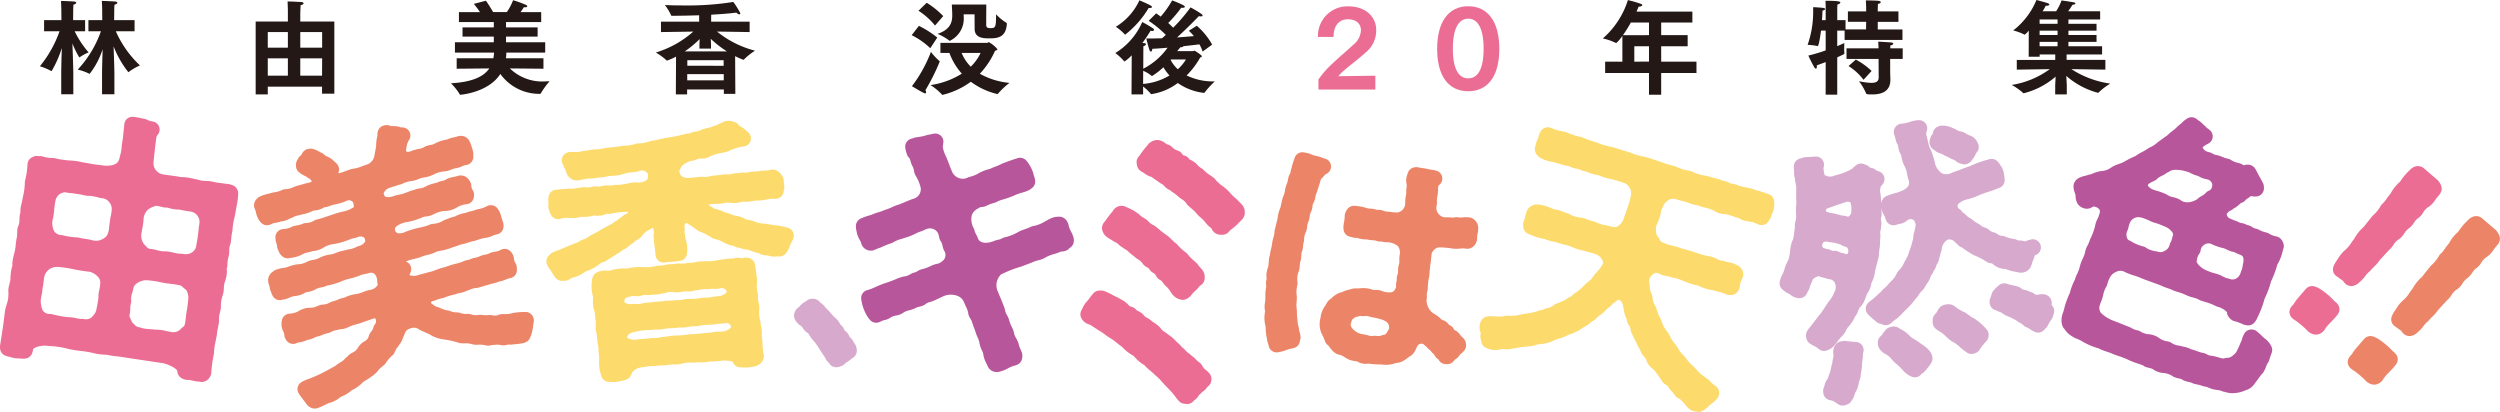 <svg xmlns="http://www.w3.org/2000/svg" viewBox="0 0 241.722 39.854"><defs><style>.cls-1,.cls-7{fill:#eb6d94;}.cls-1{stroke:#eb6d94;}.cls-1,.cls-2,.cls-3,.cls-4,.cls-5{stroke-linecap:round;stroke-linejoin:round;stroke-width:1.576px;}.cls-2{fill:#ec8467;stroke:#ec8467;}.cls-3{fill:#fcda6b;stroke:#fcda6b;}.cls-4{fill:#d7a9cd;stroke:#d7a9cd;}.cls-5{fill:#b8569c;stroke:#b8569c;}.cls-6{fill:#231815;}</style></defs><g id="レイヤー_2" data-name="レイヤー 2"><g id="レイヤー_1-2" data-name="レイヤー 1"><path class="cls-1" d="M20.977,27.057a3.122,3.122,0,0,0,.158-.6,1.221,1.221,0,0,0,0-.367.58.58,0,0,1,.019-.238,2.119,2.119,0,0,0,.052-.408,3.427,3.427,0,0,1,.139-.848,2.534,2.534,0,0,0,.032-.362,2.436,2.436,0,0,1,.155-.9c.016-.09.03-.222.043-.351a5.458,5.458,0,0,1,.114-.755,7.468,7.468,0,0,1,.209-1.351c.029-.132.058-.264.084-.395.036-.232.074-.436.11-.63.031-.167.061-.326.086-.491a4.286,4.286,0,0,0,.057-.527c0-.025,0-.049.006-.073.011-.075.01-.121-.1-.138a.608.608,0,0,1-.175-.056l-.044,0a.612.612,0,0,1-.2-.014c-.106-.026-.33-.053-.527-.077a5.654,5.654,0,0,1-.643-.1.4.4,0,0,1-.049-.015,2.428,2.428,0,0,0-.643-.082,2.872,2.872,0,0,1-.938-.148c-.146-.029-.286-.059-.419-.087a3.677,3.677,0,0,0-.969-.134.614.614,0,0,1-.171-.011c-.259-.056-.718-.118-1.123-.174-.193-.026-.375-.051-.524-.073a1.889,1.889,0,0,1-1.653-2.091c.049-.514.184-1.755.259-2.258a1.417,1.417,0,0,1,.322-.778l-.073-.014a2.2,2.2,0,0,1-.7-.229c-.272-.064-.53-.123-.766-.159l-.3-.045,0,.033c-.039.33-.065.59-.088.817a10.155,10.155,0,0,1-.135,1.028c-.017.116-.028.232-.039.347a4.04,4.04,0,0,1-.191,1.009c-.093.63-.519,1.583-2.242,1.493l-.057,0c-.184-.028-.381-.052-.577-.076a9.945,9.945,0,0,1-1.148-.182c-.2-.023-.4-.063-.614-.107a5.267,5.267,0,0,0-.928-.131,8.89,8.89,0,0,1-1.668-.244,4.121,4.121,0,0,1-1.222-.181.756.756,0,0,1-.332-.02.729.729,0,0,0-.119.057,8.435,8.435,0,0,1-.256,1.739,7.108,7.108,0,0,1-.189,1.481c-.018.091-.037.183-.055.278-.032.2-.072.365-.109.509-.028.111-.052.207-.066.3a2.682,2.682,0,0,0-.008.351.592.592,0,0,1-.045.235.612.612,0,0,0-.03.143,2.084,2.084,0,0,0-.017.271,2.478,2.478,0,0,1-.131.822.592.592,0,0,1-.031.073.593.593,0,0,0-.042.125,3.435,3.435,0,0,0-.023.364,2.6,2.6,0,0,1-.08.675l-.02.134c-.017.112-.03.235-.043.36a4.374,4.374,0,0,1-.14.827l-.049.2c-.045.182-.077.314-.1.439a1.581,1.581,0,0,0-.026.408.6.6,0,0,1-.019.215l-.02.069a3.682,3.682,0,0,0-.1.421,4.943,4.943,0,0,0-.05.661,2.867,2.867,0,0,1-.107.584c-.036.141-.073.286-.092.412a.834.834,0,0,0,.005.2.489.489,0,0,1,0,.054,3.916,3.916,0,0,1-.236,1.495,3.136,3.136,0,0,0-.126.605c-.031.208-.056.417-.079.619s-.047.4-.074.576l-.3,1.965a.338.338,0,0,0,.01.121h0a1.713,1.713,0,0,0,.276.075l.047.013a3.656,3.656,0,0,0,.429.111,2.713,2.713,0,0,0,.429.02.516.516,0,0,1,.1.006.668.668,0,0,0,.29.006.839.839,0,0,0,.054-.241.582.582,0,0,1,.035-.141c.287-.762,1.644-.965,2.361-.829a8.525,8.525,0,0,1,1.977.3,10.57,10.57,0,0,0,1.154.183,11.9,11.9,0,0,1,1.2.2,4.276,4.276,0,0,0,1.123.152.541.541,0,0,1,.165.015,8.5,8.5,0,0,0,.964.149c.27.032.549.064.84.12l3.717.559c.02,0,.041.007.061.012.179.047,1.75.483,1.906,1.376a.506.506,0,0,1,.009.11.041.041,0,0,0,.015.035.349.349,0,0,0,.248.059.5.5,0,0,1,.067,0,3.353,3.353,0,0,1,.531.092,2.287,2.287,0,0,0,.386.068.574.574,0,0,1,.3.039.1.1,0,0,0,.062-.012.246.246,0,0,0,.1-.133,13.469,13.469,0,0,1,.267-1.945,6.1,6.1,0,0,1,.167-1.215c.052-.249.1-.483.127-.711a3.486,3.486,0,0,1,.094-.568c.025-.114.051-.233.069-.349a1.209,1.209,0,0,0,.021-.2,2.934,2.934,0,0,1,.113-.976,3.154,3.154,0,0,0,.069-.336,4.037,4.037,0,0,1,.221-1.422l.013-.032a.9.9,0,0,0,.03-.144c.013-.087.018-.176.023-.279a2.938,2.938,0,0,1,.109-.738ZM10.159,29.749c-.021.1-.04.188-.051.265A2.009,2.009,0,0,1,9.543,31.1l-.07.083a.557.557,0,0,1-.117.105,1.631,1.631,0,0,1-1.394.334,2.939,2.939,0,0,1-.769-.088,2.749,2.749,0,0,0-.563-.08H6.605a5.327,5.327,0,0,1-.551-.058c-.4-.06-.826-.156-1.241-.255a1.551,1.551,0,0,1-1.348-.711.56.56,0,0,1-.072-.116,3.313,3.313,0,0,1-.24-1.343,3.888,3.888,0,0,1,.084-.528,3.566,3.566,0,0,0,.087-.587.5.5,0,0,1,.015-.122,5.228,5.228,0,0,0,.087-.544c.017-.139.037-.3.068-.5a2.045,2.045,0,0,1,.863-1.331,2.182,2.182,0,0,1,1.313-.336,11.411,11.411,0,0,1,1.645.249c.408.085,1.113.191,1.5.226a2.424,2.424,0,0,1,1.2.7,1.565,1.565,0,0,1,.456,1.343,4.032,4.032,0,0,1-.107.7,1.489,1.489,0,0,0-.058.419.6.6,0,0,1,0,.147A8.652,8.652,0,0,1,10.159,29.749Zm1.308-8.635a1.1,1.1,0,0,0-.039.219.585.585,0,0,1-.014.156c-.022.1-.046.283-.068.458a2.963,2.963,0,0,1-.264,1.107,1.753,1.753,0,0,1-.8.758,2,2,0,0,1-1.329.226,2.721,2.721,0,0,1-.29-.061,4.5,4.5,0,0,0-.56-.107,5.608,5.608,0,0,1-.63-.12l-.2-.019a7.6,7.6,0,0,1-1.363-.21,1.774,1.774,0,0,1-1.247-.611.412.412,0,0,1-.028-.031A2.453,2.453,0,0,1,4.365,20.9a6.251,6.251,0,0,0,.089-.673,8.287,8.287,0,0,1,.116-.862A1.8,1.8,0,0,1,6.393,17.8a.509.509,0,0,1,.11.021,1.874,1.874,0,0,0,.413.065,4.759,4.759,0,0,1,.578.078,6.021,6.021,0,0,1,.731.128,1.606,1.606,0,0,0,.457.06.53.53,0,0,1,.069,0,5.626,5.626,0,0,1,.978.185l.136.035a1.807,1.807,0,0,1,1.28.637,1.834,1.834,0,0,1,.445,1.323A4.479,4.479,0,0,1,11.467,21.114ZM13.1,21.1c0-.021,0-.041,0-.062a2.163,2.163,0,0,1,.674-1.349,2.751,2.751,0,0,1,.969-.505c.039-.014.071-.024.093-.033a.585.585,0,0,1,.233-.044,2.849,2.849,0,0,1,.662.11,1.4,1.4,0,0,0,.418.07.586.586,0,0,1,.275.03,2.619,2.619,0,0,0,.827.157c.075,0,.154.011.239.019a.481.481,0,0,1,.076.012c.338.076.56.109.964.17a1.8,1.8,0,0,1,1.526,2.065c-.043.284-.073.545-.1.8-.041.357-.08.7-.149,1.045l-.034.167a1.733,1.733,0,0,1-.637,1.21,1.9,1.9,0,0,1-1.579.36l-.028,0a3.482,3.482,0,0,1-.913-.125,4.214,4.214,0,0,0-.613-.11,2.783,2.783,0,0,1-.536-.031,5.089,5.089,0,0,1-.552-.12,2.026,2.026,0,0,0-.472-.087.5.5,0,0,1-.1-.007,1.465,1.465,0,0,1-.833-.53c-.046-.049-.09-.1-.136-.138a.6.6,0,0,1-.064-.069,2.191,2.191,0,0,1-.4-1.738c.02-.132.046-.268.073-.411A5.931,5.931,0,0,0,13.1,21.1Zm5.55,10.377a1.225,1.225,0,0,1-.491.775,1.417,1.417,0,0,0-.191.18.577.577,0,0,1-.122.109,1.8,1.8,0,0,1-1.351.348c-.214-.033-.409-.075-.6-.116a3.192,3.192,0,0,0-.835-.112.614.614,0,0,1-.121-.006c-.1-.015-.245-.025-.394-.035-.2-.013-.419-.028-.645-.062a3.134,3.134,0,0,1-.581-.141,1.449,1.449,0,0,1-.9-.5,1.563,1.563,0,0,0-.149-.137.593.593,0,0,1-.184-.237c-.047-.11-.089-.2-.127-.277a2.607,2.607,0,0,1-.236-.653.59.59,0,0,1,.041-.359,1.535,1.535,0,0,0,.041-.387,3.259,3.259,0,0,1,.092-.753,2.338,2.338,0,0,1,.128-1l.061-.221a1.651,1.651,0,0,1,.928-1.283,2.251,2.251,0,0,1,1.25-.3,11.4,11.4,0,0,1,1.622.248c.184.039.431.07.693.1.278.036.566.072.826.123a1.522,1.522,0,0,1,.836.433c.08.067.156.131.24.19a.579.579,0,0,1,.159.168,2.225,2.225,0,0,1,.342,1.482c-.047.493-.087.765-.131,1.052,0,.014,0,.028-.007.041-.034.15-.06.364-.088.591C18.73,30.991,18.7,31.249,18.651,31.478Z"/><polygon class="cls-2" points="50.819 30.96 50.818 30.96 50.819 30.96 50.819 30.96"/><path class="cls-2" d="M50.793,31l-.011-.038h-.024a5.214,5.214,0,0,0-1.007.073,2.819,2.819,0,0,1-.976.122,1.443,1.443,0,0,0-.241.006,1.649,1.649,0,0,1-1.039.1l-.118-.019a2.869,2.869,0,0,1-.735,0c-.07-.006-.167-.015-.225-.016a2.329,2.329,0,0,1-1.14-.091,2.478,2.478,0,0,1-1.048-.139c-.051-.005-.1-.008-.153-.011a2.231,2.231,0,0,1-.854-.184,3.775,3.775,0,0,1-1.034-.325l-.027-.013-.084-.028a1.882,1.882,0,0,1-.733-.393.943.943,0,0,1-.448-.924.963.963,0,0,1,.8-.777c.055-.018.128-.044.209-.073a4.947,4.947,0,0,1,.795-.236,6.31,6.31,0,0,1,1.076-.329,2.773,2.773,0,0,1,.509-.142,1.913,1.913,0,0,0,.492-.151.491.491,0,0,1,.083-.032c.11-.034.206-.073.307-.113a2.376,2.376,0,0,1,.864-.212c.283-.069.66-.2.964-.274a3.922,3.922,0,0,1,.453-.129,3.4,3.4,0,0,0,.558-.174.577.577,0,0,1,.174-.043A1.844,1.844,0,0,0,48.6,26.3a2.8,2.8,0,0,1,.575-.182l.016,0a2,2,0,0,0-.011-.242,1.889,1.889,0,0,1-.277-.858.638.638,0,0,0-.106-.167,2.609,2.609,0,0,1-.859.274c-.068.012-.16.028-.2.041a2.334,2.334,0,0,1-.694.232,1.17,1.17,0,0,0-.347.107l-.032.014a3.26,3.26,0,0,1-.613.186.978.978,0,0,0-.347.116.566.566,0,0,1-.3.086,1.03,1.03,0,0,0-.348.108,3.93,3.93,0,0,1-.584.2,6.871,6.871,0,0,0-1.077.321.582.582,0,0,1-.151.05,4.833,4.833,0,0,0-.833.259c-.126.046-.26.1-.41.149a.5.5,0,0,1-.066.019c-.163.036-.355.089-.578.15-.179.048-.371.1-.574.151a2.13,2.13,0,0,1-1.487.024.77.77,0,0,1-.405-.409A.879.879,0,0,1,38.9,26.2l.034-.094a.544.544,0,0,1,.037-.086h0a.7.7,0,0,1-.692-.543.854.854,0,0,1,.669-.925,4.666,4.666,0,0,1,.884-.275,4.422,4.422,0,0,0,.613-.178,4.982,4.982,0,0,1,.686-.215,3.14,3.14,0,0,0,.78-.276.559.559,0,0,1,.152-.057c.136-.03.265-.056.387-.081a4.313,4.313,0,0,0,1.01-.285.572.572,0,0,1,.128-.045,3.669,3.669,0,0,0,.4-.13,3.55,3.55,0,0,1,.661-.193c.155-.038.269-.076.389-.116a4.713,4.713,0,0,1,.631-.17l.227-.072a5.271,5.271,0,0,1,.922-.242l.037,0a1.437,1.437,0,0,0,.444-.137,2.429,2.429,0,0,1,.593-.19h0a.285.285,0,0,0-.017-.189.533.533,0,0,1-.023-.063l-.227-.744a1.112,1.112,0,0,0-.152-.268l-.027.006a3.5,3.5,0,0,1-1.13.378,3.242,3.242,0,0,1-.571.174,1.806,1.806,0,0,0-.346.1.536.536,0,0,1-.219.076,2.131,2.131,0,0,0-.812.262.559.559,0,0,1-.226.081,3.029,3.029,0,0,0-.531.173c-.107.042-.217.085-.325.121a2.971,2.971,0,0,1-1.394.435,5.806,5.806,0,0,1-1.258.368,7.046,7.046,0,0,0-1.117.341l-.053.02a1.92,1.92,0,0,1-1.346.115.853.853,0,0,1-.31-.218.806.806,0,0,1-.229-.242,1.312,1.312,0,0,1-.135-1c.229-.661,1.17-1.012,1.634-1.1l.02,0a5.991,5.991,0,0,0,1.492-.451,1.523,1.523,0,0,1,.485-.113,1.268,1.268,0,0,0,.548-.164.556.556,0,0,1,.088-.044l.05-.02a3.183,3.183,0,0,1,1.244-.314,1.458,1.458,0,0,0,.743-.214,2.976,2.976,0,0,1,1.283-.433.3.3,0,0,0,.017-.146,1.486,1.486,0,0,1-.256-.761c0-.026-.006-.054-.01-.084-.111-.194-.142-.222-.267-.219a3.961,3.961,0,0,1-.523.134,2.187,2.187,0,0,0-.387.1,1.849,1.849,0,0,1-.7.279,1.153,1.153,0,0,0-.344.115.549.549,0,0,1-.172.064,3.167,3.167,0,0,0-.864.278,2.168,2.168,0,0,1-.86.28c-.068.011-.155.026-.2.038a.573.573,0,0,1-.194.074,4.133,4.133,0,0,0-.568.187,5.03,5.03,0,0,1-1.083.317c-.092.024-.182.048-.267.072a2.249,2.249,0,0,1-1.214.122l-.03-.01a1.089,1.089,0,0,1-.731-.75.86.86,0,0,1-.013-.678A1.751,1.751,0,0,1,37.46,17.4c.107-.032.22-.07.336-.108.234-.076.5-.163.753-.226a3.179,3.179,0,0,1,1.174-.346,1.578,1.578,0,0,0,.428-.13,2.637,2.637,0,0,1,.578-.182c.058-.013.12-.024.184-.036a2.069,2.069,0,0,0,.679-.212.5.5,0,0,1,.073-.037,3.558,3.558,0,0,1,1.255-.339,1.522,1.522,0,0,0,.439-.124,2.742,2.742,0,0,1,.564-.17l.03,0a1.344,1.344,0,0,0,.377-.121,2.65,2.65,0,0,1,.644-.2c0-.059,0-.14,0-.2l0-.12-.022-.082a5.921,5.921,0,0,0-.187-.6c-.081-.223-.114-.25-.25-.242a4.842,4.842,0,0,1-.516.139,1.622,1.622,0,0,0-.414.127.581.581,0,0,1-.21.071,3.331,3.331,0,0,0-.873.265h0a1.9,1.9,0,0,1-.718.26,1.841,1.841,0,0,0-.324.085,2.033,2.033,0,0,1-.831.3.839.839,0,0,0-.231.056.575.575,0,0,1-.2.052c-.021.008-.042.018-.063.028a1.277,1.277,0,0,1-.4.125,1.022,1.022,0,0,1-.977-.219.967.967,0,0,1-.261-.927c.016-.079.028-.157.04-.231a1.807,1.807,0,0,1,.171-.605,1.039,1.039,0,0,1,.184-.345,1.172,1.172,0,0,1-.545-.1,1.461,1.461,0,0,0-.313-.021,1.562,1.562,0,0,1-.63-.1h0a.26.26,0,0,0-.088.011l-.02.006a.263.263,0,0,0-.019.11.561.561,0,0,1-.013.273,3.062,3.062,0,0,0-.108.762.578.578,0,0,1,0,.093c-.015.177-.056.39-.1.614-.034.178-.07.362-.095.539a1.909,1.909,0,0,1-1.063,1.3.564.564,0,0,1-.081.031c-.165.051-.334.114-.5.175a4.344,4.344,0,0,1-1.127.307h0c-.083.018-.332.111-.483.167a5.268,5.268,0,0,1-.654.217,1.009,1.009,0,0,1-1.03-.248.7.7,0,0,1-.1-.727.6.6,0,0,1,.044-.083l.03-.046-.006-.016a4.539,4.539,0,0,0-.43-.384,2.454,2.454,0,0,0-.244-.131,1.821,1.821,0,0,1-.526-.346c-.118-.053-.227-.113-.326-.167a1.306,1.306,0,0,0-.422-.18.832.832,0,0,1-.112.016.176.176,0,0,0-.037.058,1.036,1.036,0,0,1-.352.432.5.5,0,0,1-.034.065,1.045,1.045,0,0,0-.108.2s0,.016.008.056l0,.024,0,.03a.568.568,0,0,1,.131.1c.057.039.2.116.285.159a2.49,2.49,0,0,1,.3.17c.051.037.094.063.133.088a1.385,1.385,0,0,1,.416.359.844.844,0,0,1,.248.743.937.937,0,0,1-.63.692,3.9,3.9,0,0,1-.42.115c-.105.026-.208.052-.283.074-.135.042-.252.074-.362.1a4.771,4.771,0,0,0-.479.149,2.886,2.886,0,0,1-1.135.288,3.018,3.018,0,0,1-.945.286l-.149.028c-.13.039-.249.069-.365.1a3.761,3.761,0,0,0-.64.2.26.26,0,0,0-.167.161.576.576,0,0,1,.074.154c.045.149.073.264.1.367a1.419,1.419,0,0,0,.116.355.776.776,0,0,0,.18.258,2.574,2.574,0,0,1,.725-.23,2.426,2.426,0,0,0,.365-.093.564.564,0,0,1,.177-.036,1.291,1.291,0,0,0,.532-.171,2.354,2.354,0,0,1,.324-.138,2.631,2.631,0,0,1,.765-.271c.106-.026.218-.052.338-.089a.56.56,0,0,1,.1-.02,2.723,2.723,0,0,0,.8-.284.578.578,0,0,1,.3-.088,1.147,1.147,0,0,0,.719-.22.574.574,0,0,1,.357-.089,1.986,1.986,0,0,0,.3-.09,3.8,3.8,0,0,1,.557-.16c.059-.016.131-.033.214-.051a3.323,3.323,0,0,0,.738-.232,1.288,1.288,0,0,1,1.386.107.53.53,0,0,1,.073.051,1.138,1.138,0,0,1,.388.848l0,.025.006.032a.876.876,0,0,1-.537,1.01,3.194,3.194,0,0,1-1.128.427,8.279,8.279,0,0,0-.96.286c-.2.065-.391.131-.579.188-.264.1-.535.175-.775.241-.079.022-.154.043-.224.064a2.314,2.314,0,0,1-1.173.343,3.363,3.363,0,0,1-.807.231l-.184.035a2.862,2.862,0,0,1-1.189.322l-.007,0a1.08,1.08,0,0,0,.025.252,1.516,1.516,0,0,1,.121.466.944.944,0,0,0,.033.175.533.533,0,0,1,.095.208.341.341,0,0,0,.124.152.565.565,0,0,1,.14-.036,2.307,2.307,0,0,0,.9-.247,2.481,2.481,0,0,1,.747-.273,3.14,3.14,0,0,0,.388-.109.551.551,0,0,1,.126-.03,1.468,1.468,0,0,0,.8-.254,3.107,3.107,0,0,1,1.25-.427l.038-.006a5.86,5.86,0,0,0,1.464-.452.574.574,0,0,1,.13-.039c.162-.029.319-.07.47-.109a1.462,1.462,0,0,1,1.385.1,1.3,1.3,0,0,1,.4,1.328,1.771,1.771,0,0,1-1.185.922,3.327,3.327,0,0,1-1.02.332,2.556,2.556,0,0,0-.3.072.562.562,0,0,1-.128.034,3.335,3.335,0,0,0-.7.207,3.7,3.7,0,0,1-.5.163.462.462,0,0,1-.063.011,2.432,2.432,0,0,0-.985.292.611.611,0,0,1-.067.035,3.075,3.075,0,0,1-.687.2,1.529,1.529,0,0,0-.337.086,2.782,2.782,0,0,1-1.253.352,3.083,3.083,0,0,0-.651.173,3.222,3.222,0,0,1-.363.118c-.079.017-.175.033-.279.05a2.485,2.485,0,0,0-.577.137.365.365,0,0,1-.054.041c-.179.118-.214.15-.178.356a2.087,2.087,0,0,1,.133.464.841.841,0,0,0,.067.234.589.589,0,0,1,.024.058,2.442,2.442,0,0,0,.109.26.272.272,0,0,0,.042-.015.6.6,0,0,1,.225-.04,1.155,1.155,0,0,0,.29-.1,3.323,3.323,0,0,1,.682-.223.411.411,0,0,1,.06-.008,1.542,1.542,0,0,0,.8-.259.558.558,0,0,1,.184-.079c.086-.02.169-.037.251-.053a1.452,1.452,0,0,0,.6-.206.584.584,0,0,1,.1-.052,2.667,2.667,0,0,1,.6-.178,1.457,1.457,0,0,0,.419-.13.575.575,0,0,1,.157-.05,6.027,6.027,0,0,0,1.387-.425,5.449,5.449,0,0,1,.783-.241,5.669,5.669,0,0,0,.759-.229,3.828,3.828,0,0,1,.8-.238,2.216,2.216,0,0,0,.266-.062,1.361,1.361,0,0,1,1.294.269,1.8,1.8,0,0,1,.5,1.265l.006.049a.891.891,0,0,1-.054.7,1.806,1.806,0,0,1-1.212.863l-.023,0a2.708,2.708,0,0,0-.573.175,4.574,4.574,0,0,1-.751.233l-.026,0a2.982,2.982,0,0,0-.956.271.565.565,0,0,1-.3.1,1.536,1.536,0,0,0-.414.136,2.969,2.969,0,0,1-.608.2,2.472,2.472,0,0,1-1.146.336c-.059.018-.154.055-.224.083a2.187,2.187,0,0,1-.939.217,1.342,1.342,0,0,0-.717.187c-.02.015-.041.028-.062.041a2.808,2.808,0,0,1-1.23.346.932.932,0,0,0-.009.373,1.063,1.063,0,0,0,.09.236,1.385,1.385,0,0,1,.163.6.309.309,0,0,0,.067.138l.044-.02a2.361,2.361,0,0,1,.443-.12,2,2,0,0,0,.591-.184.563.563,0,0,1,.294-.073,1.056,1.056,0,0,0,.337-.122,1.831,1.831,0,0,1,.593-.2l.059-.025a4.877,4.877,0,0,1,.876-.289,2.747,2.747,0,0,1,.876-.3,1.86,1.86,0,0,1,.408-.078,1.129,1.129,0,0,0,.506-.148c.1-.043.194-.087.3-.127.282-.1.487-.155.652-.2a3.1,3.1,0,0,0,.354-.107c.116-.05.308-.115.6-.213.206-.069.441-.148.551-.192a.434.434,0,0,1,.072-.024.949.949,0,0,1,.991.243,1.243,1.243,0,0,1,.176,1.222c-.006.017-.012.032-.019.048a1.836,1.836,0,0,1-.189.318.574.574,0,0,1-.052.211,2.406,2.406,0,0,1-.271.433,1.744,1.744,0,0,0-.11.159.421.421,0,0,1-.012.048,1.538,1.538,0,0,1-.8.974,1.161,1.161,0,0,0-.364.383l-.013.019a1.816,1.816,0,0,1-.82.71l-.038.017a.739.739,0,0,0-.186.155,2.776,2.776,0,0,1-.241.221,2.131,2.131,0,0,1-.606.492,5.185,5.185,0,0,0-.46.318.605.605,0,0,1-.079.053l-.841.469a14.182,14.182,0,0,1-1.575.736l-.185.076-.036.014a2.734,2.734,0,0,0-.614.265c.071.121.275.387.39.536.089.116.17.223.228.3l.02.031c.026.043.162.252.264.221a4.787,4.787,0,0,0,.585-.259c.124-.061.261-.127.415-.2a.543.543,0,0,1,.153-.047,1.968,1.968,0,0,0,.865-.469.565.565,0,0,1,.182-.095,2.9,2.9,0,0,0,.889-.547.6.6,0,0,1,.131-.079,2.289,2.289,0,0,0,.587-.37l.136-.106a2.1,2.1,0,0,1,.6-.465,3.206,3.206,0,0,0,.288-.181c.061-.049.133-.1.21-.156a1.931,1.931,0,0,0,.408-.346.456.456,0,0,1,.027-.039,2.36,2.36,0,0,1,.48-.482,2.475,2.475,0,0,0,.238-.208,4.6,4.6,0,0,1,.649-.792.562.562,0,0,1,.118-.087c.016-.028.04-.083.058-.125a1.929,1.929,0,0,1,.316-.53c.044-.067.1-.141.151-.217a3.6,3.6,0,0,0,.2-.3c.031-.1.075-.2.125-.314s.111-.258.153-.387a1.508,1.508,0,0,1,.954-.883,1.657,1.657,0,0,1,1.619.191l.9.4a.659.659,0,0,1,.1.06,2.367,2.367,0,0,0,1.055.36l.056.01a8.817,8.817,0,0,1,1.481.341l.022.008a1.84,1.84,0,0,0,.3.01,2.664,2.664,0,0,1,.945.112.852.852,0,0,0,.314.023,3.735,3.735,0,0,1,.449,0,2.387,2.387,0,0,1,.42.062c.164.034.193.039.285,0a.557.557,0,0,1,.214-.036c.05,0,.142,0,.231-.012a2.285,2.285,0,0,1,.844.042.666.666,0,0,0,.25-.027,1.359,1.359,0,0,1,.514-.037c.166-.021.332-.037.482-.052a4.509,4.509,0,0,0,.574-.078c.052-.021.08-.034.093-.041.015-.029.037-.087.056-.135l.042-.1a4.24,4.24,0,0,0,.176-1.119Z"/><path class="cls-3" d="M72.813,31.68a3.692,3.692,0,0,1-.06-.424,3.681,3.681,0,0,1-.12-1.439,2.1,2.1,0,0,0-.06-.414A2.534,2.534,0,0,1,72.5,28.6l0-.028a3.85,3.85,0,0,1-.1-1.328.3.3,0,0,1,.006-.04c.007-.171-.086-.821-.131-1.136-.019-.13-.036-.25-.05-.352l-.039-.007c-.031,0-.063-.01-.095-.017a.724.724,0,0,1-.637.027l-.014-.007a1.352,1.352,0,0,0-.2,0,.565.565,0,0,1-.3.075,5.152,5.152,0,0,0-.977.08c-.127.019-.248.037-.367.05a3.688,3.688,0,0,1-1.084.122,2.8,2.8,0,0,0-.408.018.619.619,0,0,1-.172,0,2.1,2.1,0,0,0-.529.063,3.31,3.31,0,0,1-.81.087,3.647,3.647,0,0,1-.86.068,1.7,1.7,0,0,0-.465.031.557.557,0,0,1-.253.029,1.894,1.894,0,0,0-.56.055,3.905,3.905,0,0,1-.775.088,5.218,5.218,0,0,1-1.456.137H62.11a4.221,4.221,0,0,0-1.313.123.569.569,0,0,1-.2.011,4.077,4.077,0,0,0-1.229.118l-.028.006a1.964,1.964,0,0,1-.826.08.788.788,0,0,0-.193,0l-.049.018a.767.767,0,0,0-.224.09,1.285,1.285,0,0,0-.041.249,3.157,3.157,0,0,0,.11,1.252.583.583,0,0,1,.03.242,2.071,2.071,0,0,0,.072,1.023.563.563,0,0,1,.047.156,11.8,11.8,0,0,1,.13,1.388.424.424,0,0,1,0,.062,1.989,1.989,0,0,0,.046.621,4.305,4.305,0,0,1,.079.62,4.277,4.277,0,0,0,.067.516,3.056,3.056,0,0,1,.067.8,4.467,4.467,0,0,1,.062.916,2.846,2.846,0,0,0,.079.868.668.668,0,0,1,.021.073,1.428,1.428,0,0,0,.078.288.584.584,0,0,0,.147,0l.076-.008a.581.581,0,0,1,.238.029c.024,0,.048,0,.071-.006.088-.009.2-.033.352-.065l.138-.029.062-.009a.81.81,0,0,0,.306-.09c.008-.017.02-.045.029-.066a1.518,1.518,0,0,1,.4-.591l.024-.021a2.07,2.07,0,0,1,1.2-.54c.118-.013.237-.033.363-.055a3.914,3.914,0,0,1,.973-.078,3.094,3.094,0,0,1,.662-.06,3.188,3.188,0,0,0,.569-.045,3.356,3.356,0,0,1,.7-.053,1.793,1.793,0,0,0,.554-.055l.036-.01a4.152,4.152,0,0,1,1.186-.114l.183,0a2.841,2.841,0,0,1,.595-.027,2,2,0,0,0,.613-.045.562.562,0,0,1,.191-.026,7.8,7.8,0,0,0,1.289-.1.579.579,0,0,1,.125-.005c.067.005.136.008.2.012.485.025,1.15.059,1.4.629l.008.017a1.8,1.8,0,0,0,.409.014,2.976,2.976,0,0,0,.725-.06c.308-.076.347-.187.349-.255a5.548,5.548,0,0,1-.126-1.068,7.113,7.113,0,0,0-.074-.823.551.551,0,0,1,0-.157A2.46,2.46,0,0,0,72.813,31.68Zm-13.226-2.5c.014-.845.438-1.114,1.168-1.274a1.611,1.611,0,0,1,.675-.063,1.391,1.391,0,0,0,.315,0,.516.516,0,0,1,.077-.031,2.278,2.278,0,0,1,.748-.071,2.325,2.325,0,0,0,.275-.006.568.568,0,0,1,.345-.041,1.136,1.136,0,0,0,.466-.046,2.364,2.364,0,0,1,.408-.067,2.707,2.707,0,0,1,1.3-.1,1.908,1.908,0,0,0,.463-.045,3.664,3.664,0,0,1,.533-.062.559.559,0,0,1,.141.015,1.015,1.015,0,0,0,.4-.044,2.367,2.367,0,0,1,.482-.074,3.12,3.12,0,0,1,.994-.1l.123,0a2.6,2.6,0,0,1,.611-.028.62.62,0,0,0,.3-.026.551.551,0,0,1,.283-.046,1.362,1.362,0,0,1,1.341.865.57.57,0,0,1,.038.22c-.019.827-1.006,1.275-1.7,1.277-.134.014-.267.037-.406.06a3.562,3.562,0,0,1-.93.073,5.366,5.366,0,0,1-.654.1,4.922,4.922,0,0,1-.717.014,2.8,2.8,0,0,0-.492.062,2.737,2.737,0,0,1-.769.066,4.825,4.825,0,0,1-.673.049,2.211,2.211,0,0,0-.482.041.55.55,0,0,1-.151.026,10.391,10.391,0,0,0-1.23.116.612.612,0,0,1-.186,0,1.419,1.419,0,0,0-.341.053,2.763,2.763,0,0,1-.962.085c-.047,0-.1,0-.149,0a1.9,1.9,0,0,1-1.389-.351A.875.875,0,0,1,59.587,29.182Zm11.771,2.887a2.048,2.048,0,0,1-1.662.78.548.548,0,0,1-.081,0,2.387,2.387,0,0,0-.547.053,4.256,4.256,0,0,1-.719.075c-.14.014-.281.03-.419.045-.3.034-.611.069-.9.078a.434.434,0,0,1-.051,0,3.264,3.264,0,0,0-.52.048c-.212.029-.452.063-.713.074h-.026a6.736,6.736,0,0,0-1.164.107l-.066.01a.677.677,0,0,1-.119.005,2.111,2.111,0,0,0-.366.05c-.141.026-.3.055-.471.071a2.368,2.368,0,0,1-.405.006c-.229.034-.515.055-.816.079-.164.012-.334.025-.5.041a2.238,2.238,0,0,1-1.549-.24.886.886,0,0,1-.242-1.283c.259-.558.93-.7,1.469-.809l.026,0a6.717,6.717,0,0,1,1.434-.141,3.2,3.2,0,0,1,.609-.039,1.824,1.824,0,0,0,.568-.057l.03-.008a3.218,3.218,0,0,1,.68-.063,2.873,2.873,0,0,0,.624-.058.573.573,0,0,1,.24-.011,2.935,2.935,0,0,0,.843-.076c.092-.017.181-.033.266-.046a.566.566,0,0,1,.217.008,1.908,1.908,0,0,0,.546-.06,3.066,3.066,0,0,1,.627-.079c.082-.006.181-.01.292-.013a4.668,4.668,0,0,0,.933-.1.6.6,0,0,1,.164-.015,2.225,2.225,0,0,0,.353-.017,1.3,1.3,0,0,1,1.231.377l.005,0A1.111,1.111,0,0,1,71.358,32.069Z"/><path class="cls-3" d="M74.89,22.583l-1-.176a2.939,2.939,0,0,1-1.223-.26,1.507,1.507,0,0,0-.342-.088,2.553,2.553,0,0,1-.694-.205.587.587,0,0,1-.111-.072,1.624,1.624,0,0,0-.514-.148c-.089-.017-.174-.033-.252-.051a.662.662,0,0,1-.106-.036,7.215,7.215,0,0,0-.816-.27.569.569,0,0,1-.149-.066,1.305,1.305,0,0,0-.383-.152,2.76,2.76,0,0,1-.316-.1.888.888,0,0,1-.53-.244,1.1,1.1,0,0,1-.721-.893.809.809,0,0,1,.467-.751,2.084,2.084,0,0,1,.906-.138,5.246,5.246,0,0,0,.69-.054l.073-.015a2.122,2.122,0,0,1,.728-.055l.044,0a1.5,1.5,0,0,0,.813-.046.543.543,0,0,1,.1-.028A1.884,1.884,0,0,1,72,18.715a2.143,2.143,0,0,0,.62-.049l.021,0A3.068,3.068,0,0,1,73.3,18.6a2.323,2.323,0,0,0,.466-.042,4.191,4.191,0,0,1,1.216-.125,2.924,2.924,0,0,0,.059-.294l.008-.047-.008-.065c-.026-.2-.048-.385-.052-.536a.577.577,0,0,0-.265-.307l-.163.028a3.319,3.319,0,0,1-.85.079,2.577,2.577,0,0,1-.65.078c-.125,0-.254.008-.385.025a2.073,2.073,0,0,1-.79.082,1.512,1.512,0,0,0-.174,0,.572.572,0,0,1-.323.058,1.256,1.256,0,0,0-.448.052,1.627,1.627,0,0,1-.657.056,3.848,3.848,0,0,0-.559.054,5.154,5.154,0,0,1-.563.059c-.126.013-.257.038-.395.065a2.371,2.371,0,0,1-.9.057l-1.2.112-.029,0a1.708,1.708,0,0,1-1.365-.475.6.6,0,0,1-.109-.141,1.937,1.937,0,0,1-.282-.926.568.568,0,0,1,.153-.378.076.076,0,0,0,.013-.029,1.5,1.5,0,0,1,.428-.641l.026-.024a3.363,3.363,0,0,1,1.078-.578.541.541,0,0,1,.155-.026.729.729,0,0,0,.284-.072,2.613,2.613,0,0,1,.595-.164.561.561,0,0,1,.2.005.7.7,0,0,0,.465-.106.584.584,0,0,1,.125-.075,5.622,5.622,0,0,1,1.185-.341c.152-.031.309-.062.475-.1a5.471,5.471,0,0,1,1.753-.539A1.865,1.865,0,0,1,71.5,13.1a2.079,2.079,0,0,0-.222-.147,1.63,1.63,0,0,1-.483-.4,1,1,0,0,0-.342-.084l-.153.015a.4.4,0,0,0-.051.036.566.566,0,0,1-.254.118,1.442,1.442,0,0,0-.225.1,1.8,1.8,0,0,1-.545.206,2,2,0,0,1-.588.185c-.049.01-.115.022-.143.031a.565.565,0,0,1-.269.076,1.521,1.521,0,0,0-.147.062,1.767,1.767,0,0,1-.725.2,1.09,1.09,0,0,0-.223.064,2.006,2.006,0,0,1-.59.144l-.434.1c-.428.1-.869.205-1.316.266a7.7,7.7,0,0,0-.858.167c-.26.06-.527.123-.86.17a3.711,3.711,0,0,1-1.359.243,3.92,3.92,0,0,1-1.313.219l-.042,0a12.8,12.8,0,0,1-1.352.177l-.031,0a3.625,3.625,0,0,0-.552.086,2.9,2.9,0,0,1-.831.091,4.958,4.958,0,0,0-.5.07c-.186.031-.394.067-.605.089a2.593,2.593,0,0,1-.883.094c-.119,0-.241-.006-.4,0a.868.868,0,0,0-.1.019c.038.092.091.205.14.31a5.681,5.681,0,0,1,.3.715.275.275,0,0,0,.268.135c.112-.018.219-.042.327-.065a4.7,4.7,0,0,1,.87-.124.526.526,0,0,1,.119.008,2.111,2.111,0,0,0,.366-.046,3.311,3.311,0,0,1,.658-.068,1.681,1.681,0,0,0,.267-.048,3.382,3.382,0,0,1,.786-.1,4.092,4.092,0,0,0,1.042-.2,2.653,2.653,0,0,1,.724-.129,3.253,3.253,0,0,0,.525-.075,1.44,1.44,0,0,1,1.874.705,1.564,1.564,0,0,1-.072,1.166.575.575,0,0,1-.131.2A1.953,1.953,0,0,1,62,18.422a.514.514,0,0,1-.078.007c-.08,0-.164,0-.251,0a2.767,2.767,0,0,0-.808.078.573.573,0,0,1-.115.03c-.1.015-.2.031-.284.045a4.19,4.19,0,0,1-.934.08,2.133,2.133,0,0,1-.752.059,1.012,1.012,0,0,0-.286.006,1.934,1.934,0,0,1-.793.09.829.829,0,0,0-.306.016.522.522,0,0,1-.056.018,2.122,2.122,0,0,1-.751.048.719.719,0,0,0-.325.019.578.578,0,0,1-.185.03,1.95,1.95,0,0,0-.243.031,3.159,3.159,0,0,1-.856.049c-.127.011-.238.019-.345.026-.22.015-.41.028-.7.071a.452.452,0,0,1-.053.006c-.025,0-.045,0-.06,0-.012.069-.019.183-.024.279a1.368,1.368,0,0,1,.017.448c0,.031-.006.075-.006.1a.63.63,0,0,1,.043.142.821.821,0,0,0,.119.3,2.759,2.759,0,0,1,1.013-.115l.215,0c.022,0,.043,0,.065,0a1.45,1.45,0,0,0,.511-.04,2.864,2.864,0,0,1,.516-.068.426.426,0,0,1,.062,0,2.366,2.366,0,0,0,.851-.1l.025-.007a1.337,1.337,0,0,1,.41-.009,1.052,1.052,0,0,0,.588-.067.926.926,0,0,1,.581-.1.284.284,0,0,0,.151-.008.529.529,0,0,1,.057-.015,7.323,7.323,0,0,1,1.525-.172.9.9,0,0,1,.928.525.873.873,0,0,1-.286.983,1.893,1.893,0,0,1-.415.25l-.031.015a.59.59,0,0,1-.171.155,2.751,2.751,0,0,0-.311.218,1.883,1.883,0,0,1-.4.261,2.205,2.205,0,0,1-.548.349c-.077.039-.157.079-.2.108a.477.477,0,0,1-.073.042c-.112.055-.338.184-.5.278l-.235.133a5.62,5.62,0,0,1-.5.274,2.959,2.959,0,0,0-.283.15c-.068.043-.131.083-.19.122a2.1,2.1,0,0,1-.723.35l-.161.089a2.339,2.339,0,0,1-.671.3l-1.008.42a3.816,3.816,0,0,1-.55.225,2.4,2.4,0,0,0-.465.2c-.04.041-.088.09-.127.135a.878.878,0,0,0,.155.249,2.6,2.6,0,0,1,.219.327c.025.04.051.083.077.128a2.585,2.585,0,0,0,.257.38q.032-.006.063-.009a.55.55,0,0,1,.181.012c.123-.055.326-.173.4-.218a.574.574,0,0,1,.235-.075,2.432,2.432,0,0,0,1.007-.51.558.558,0,0,1,.16-.075,2.879,2.879,0,0,0,1.048-.536,1.574,1.574,0,0,1,.622-.342,1.115,1.115,0,0,0,.148-.058.488.488,0,0,1,.14-.107c.227-.122.425-.25.634-.386.174-.113.354-.229.563-.351a1.516,1.516,0,0,1,.467-.312,1.325,1.325,0,0,0,.169-.091,2.787,2.787,0,0,1,.565-.431,1.441,1.441,0,0,1,.434-.329,1.166,1.166,0,0,0,.246-.163,2.561,2.561,0,0,1,1.02-.867,1.051,1.051,0,0,1,.778-.245.858.858,0,0,1,.68.464.58.58,0,0,1,.06.207c.006.062.018.126.03.186a1.288,1.288,0,0,1,.007.625,9.887,9.887,0,0,0,.106,1.105c.036.267.07.519.081.74a.345.345,0,0,0,.149-.025.57.57,0,0,1,.213-.034,6.627,6.627,0,0,0,1.109-.1l0-.059a.344.344,0,0,1,.005-.045,2.128,2.128,0,0,0-.085-.923,1.917,1.917,0,0,1-.1-.457c-.008-.065-.016-.138-.034-.231a1.863,1.863,0,0,1-.017-.534c0-.033.006-.064.006-.093a1.111,1.111,0,0,1,.446-1.177,1.07,1.07,0,0,1,1.245.166,4.344,4.344,0,0,1,.512.34c.1.076.272.2.35.242a4.27,4.27,0,0,1,.775.36c.117.064.227.125.311.16a.585.585,0,0,1,.18.124,1.459,1.459,0,0,0,.273.088,2.276,2.276,0,0,1,.709.287c.072.03.141.063.209.1a1.843,1.843,0,0,0,.637.206.558.558,0,0,1,.238.081.634.634,0,0,0,.286.108c.087.018.207.041.369.089a.586.586,0,0,1,.113.047,1.649,1.649,0,0,0,.164.022,1.467,1.467,0,0,1,.642.177c.092.024.191.056.3.09.14.045.3.095.465.137a.577.577,0,0,1,.23.12,1.481,1.481,0,0,0,.349.041l.1,0a.552.552,0,0,1,.228.067,1.112,1.112,0,0,0,.482.038,2.132,2.132,0,0,1,.339,0,1.808,1.808,0,0,0,.223-.385,2.66,2.66,0,0,1,.214-.506c.049-.1.116-.232.156-.339a6.257,6.257,0,0,0-1.047-.214Z"/><path class="cls-4" d="M81.975,33.969a.267.267,0,0,0,.078-.047V33.87a.358.358,0,0,0-.083-.218,1.728,1.728,0,0,1-.157-.267.4.4,0,0,0-.11-.148,1.432,1.432,0,0,1-.334-.475.366.366,0,0,0-.111-.125,1.31,1.31,0,0,1-.37-.488.25.25,0,0,0-.081-.118,1.4,1.4,0,0,1-.321-.417,1.029,1.029,0,0,0-.268-.312,4.235,4.235,0,0,1-.409-.414l-.108-.126a3.251,3.251,0,0,0-.447-.462A.478.478,0,0,1,79.1,30.1a1.322,1.322,0,0,0-.271-.223.5.5,0,0,1-.115-.114c-.044-.062-.086-.089-.108-.09h-.043a.315.315,0,0,1-.044,0l-.073.054-.114.085a.489.489,0,0,1-.086.049.869.869,0,0,0-.308.244,3.432,3.432,0,0,1-.248.243.439.439,0,0,1-.087.061.23.23,0,0,0-.04.121v0a.658.658,0,0,0,.22.257,1.571,1.571,0,0,1,.5.5.647.647,0,0,0,.193.214,1.3,1.3,0,0,1,.458.5,2.252,2.252,0,0,0,.229.329l.265.3a.348.348,0,0,1,.038.048l.313.459c.17.266.332.521.513.8a2.131,2.131,0,0,1,.216.348c.059.113.068.125.1.145a.491.491,0,0,1,.144.15,1.3,1.3,0,0,0,.095.141.64.64,0,0,0,.281-.1.416.416,0,0,1,.089-.1,2.206,2.206,0,0,1,.225-.156,2.535,2.535,0,0,0,.415-.311A.46.46,0,0,1,81.975,33.969Z"/><path class="cls-5" d="M102.974,22.992a2.633,2.633,0,0,0-.127-.266,2.785,2.785,0,0,1-.306-.832c-.066-.173-.117-.162-.162-.153a.6.6,0,0,1-.2.009,1.93,1.93,0,0,0-.587.262l-.19.1a3.991,3.991,0,0,1-1.369.52,6.754,6.754,0,0,1-.735.292c-.147.052-.273.1-.371.142a5.506,5.506,0,0,1-1.606.648l-.025.006a1.788,1.788,0,0,1-.628.232,1.7,1.7,0,0,0-.211.056.565.565,0,0,1-.075.035c-1.4.531-2.23.015-2.542-.645a.614.614,0,0,1-.046-.137.849.849,0,0,0-.087-.189,2.43,2.43,0,0,1-.252-.619,2.619,2.619,0,0,1-.246-1.895,1.962,1.962,0,0,1,.965-1.083,1.35,1.35,0,0,1,.684-.244.583.583,0,0,0,.15-.027,3.411,3.411,0,0,1,.752-.3,1.606,1.606,0,0,0,.379-.146c.024-.014.048-.027.072-.038a5.108,5.108,0,0,1,.606-.208,6.783,6.783,0,0,0,.961-.347,5.616,5.616,0,0,1,.835-.3,3.033,3.033,0,0,0,.52-.184.641.641,0,0,1,.052-.039c.04-.027.093-.062.118-.084a.793.793,0,0,0-.072-.274.584.584,0,0,1-.041-.154,2.266,2.266,0,0,0-.338-.79,1.267,1.267,0,0,0-.218-.3c-.582.186-1.1.369-1.445.513a6.754,6.754,0,0,1-.745.324,3.409,3.409,0,0,0-.345.145.616.616,0,0,1-.184.071,3.48,3.48,0,0,0-1.033.419,3.58,3.58,0,0,1-.81.32,2.234,2.234,0,0,0-.388.138.792.792,0,0,1-.075.031,1.916,1.916,0,0,1-2.284-1.107c-.113-.264-.186-.455-.279-.7-.042-.11-.089-.231-.146-.378s-.117-.281-.172-.409a3.757,3.757,0,0,1-.368-1.2.618.618,0,0,1,.026-.222.3.3,0,0,0,.011-.043.911.911,0,0,1,.032-.244l-.49.1a1.509,1.509,0,0,0-.257.07.523.523,0,0,1-.116.037l-.189.04c-.137.029-.275.051-.409.071-.114.018-.235.037-.326.056l-.012,0a.663.663,0,0,1-.172.065l-.054.011a.48.48,0,0,0-.095.029c0,.01,0,.022.006.037a2.917,2.917,0,0,0,.125.47,1.431,1.431,0,0,1,.357.688,1.27,1.27,0,0,0,.143.363,1.717,1.717,0,0,1,.2.6.683.683,0,0,0,.119.332,4.506,4.506,0,0,1,.548,1.408A1.754,1.754,0,0,1,88.5,19.986c-.224.077-.363.137-.539.212-.131.056-.275.117-.476.2-.173.075-.324.125-.456.168a2.919,2.919,0,0,0-.456.182,5.063,5.063,0,0,1-.576.232c-.123.044-.261.092-.438.164a3.889,3.889,0,0,1-.39.131,4.467,4.467,0,0,0-.59.213l-.048.019c-.074.026-.158.05-.251.078a4.911,4.911,0,0,0-.6.208l-.036.014a.483.483,0,0,0-.1.047,1.272,1.272,0,0,0,.065.408.619.619,0,0,1,.02.129,1.977,1.977,0,0,0,.2.448A2.559,2.559,0,0,1,84,23.2a.554.554,0,0,1,.027.112.182.182,0,0,0,.184.136c.051-.016.139-.054.206-.083a2.987,2.987,0,0,1,.433-.162,9.789,9.789,0,0,1,1.124-.452,3.509,3.509,0,0,1,.972-.408c.1-.03.2-.058.289-.092l.038-.013a5.225,5.225,0,0,0,.861-.332,3.492,3.492,0,0,1,.582-.253,2.939,2.939,0,0,0,.447-.189.618.618,0,0,1,.126-.048,1.681,1.681,0,0,1,2.021.618l.019.03a1.942,1.942,0,0,1,.232.644c.03.143.037.165.074.208a.608.608,0,0,1,.1.155,3.055,3.055,0,0,1,.175.558.812.812,0,0,0,.085.256,1.519,1.519,0,0,1-.478,2.045,1.611,1.611,0,0,1-.759.351,1.534,1.534,0,0,0-.28.085c-.094.038-.16.069-.227.1a4.29,4.29,0,0,1-.8.3.45.45,0,0,1-.073.015.554.554,0,0,0-.234.1,1.983,1.983,0,0,1-.612.253c-.029.014-.088.046-.133.07a2.126,2.126,0,0,1-.9.31,3.567,3.567,0,0,0-.574.206c-.3.123-.675.275-1.122.412a9.114,9.114,0,0,0-.851.345,5.337,5.337,0,0,1-.9.338,1,1,0,0,0,.024.156l.042.2a3.329,3.329,0,0,0,.385.954,2.265,2.265,0,0,0,.21.291,1,1,0,0,0,.178-.076,1.735,1.735,0,0,1,.457-.158.7.7,0,0,0,.3-.121,2.22,2.22,0,0,1,.862-.33.822.822,0,0,0,.395-.152,2.3,2.3,0,0,1,.791-.335,2.408,2.408,0,0,0,.549-.2A.629.629,0,0,1,88.32,29a3.87,3.87,0,0,1,.406-.117c.187-.045.24-.061.286-.106A.629.629,0,0,1,89.1,28.7a2.134,2.134,0,0,1,.6-.256,2.287,2.287,0,0,0,.4-.149l.788-.369.028-.013a2.627,2.627,0,0,1,2.006-.017,1.92,1.92,0,0,1,1.053,1.113c.031.078.075.174.119.273a2.965,2.965,0,0,1,.3.868l0,.026a.871.871,0,0,0,.121.254,2.05,2.05,0,0,1,.28.666l.243.654c.006.016.011.033.016.05a3.841,3.841,0,0,0,.18.477,3.475,3.475,0,0,1,.232.661.552.552,0,0,1,.01.071,1.78,1.78,0,0,0,.186.553,2.339,2.339,0,0,1,.179.482.637.637,0,0,1,.013.13,2.094,2.094,0,0,0,.233.628c.051.107.1.214.149.322a.181.181,0,0,0,.175.061.658.658,0,0,0,.067-.015.62.62,0,0,1,.171-.064l.081-.017a2.567,2.567,0,0,0,.325-.152,3.649,3.649,0,0,1,.872-.355.952.952,0,0,0,.118-.042.819.819,0,0,0,.017-.189c-.015-.042-.051-.122-.078-.182a3.427,3.427,0,0,1-.256-.722,1.52,1.52,0,0,0-.157-.341,2.388,2.388,0,0,1-.312-.815,1.569,1.569,0,0,0-.135-.327,3.917,3.917,0,0,1-.279-.693l-.009-.035a1.526,1.526,0,0,0-.169-.4,2.044,2.044,0,0,1-.27-.735c-.078-.251-.269-.707-.424-1.077-.1-.245-.2-.478-.27-.658a2.219,2.219,0,0,1,.658-2.5.6.6,0,0,1,.116-.065l.253-.11a11.734,11.734,0,0,1,1.8-.676l.917-.35a3.669,3.669,0,0,1,.708-.25,1.938,1.938,0,0,0,.608-.236.676.676,0,0,1,.1-.063,5.013,5.013,0,0,1,.805-.3,4.449,4.449,0,0,0,.642-.234.622.622,0,0,1,.366-.051.315.315,0,0,0,.121-.04.615.615,0,0,1,.24-.2.313.313,0,0,0,0-.119l0,0A1.559,1.559,0,0,1,102.974,22.992Z"/><path class="cls-1" d="M116.026,37.05c.007-.012.015-.024.023-.035a1.325,1.325,0,0,1,.255-.267l.031-.026a.693.693,0,0,0,.011-.074c0-.064-.169-.2-.272-.28l-.015-.011a1.845,1.845,0,0,1-.478-.566c-.048-.082-.058-.1-.069-.1l-.02-.013a2.694,2.694,0,0,1-.463-.415.638.638,0,0,0-.169-.152.644.644,0,0,1-.177-.143,1.206,1.206,0,0,0-.176-.145,2.771,2.771,0,0,1-.546-.5,2.52,2.52,0,0,1-.37-.35,1.852,1.852,0,0,0-.317-.3.639.639,0,0,1-.1-.091,2.63,2.63,0,0,0-.628-.558.6.6,0,0,1-.088-.064,2.725,2.725,0,0,0-.284-.211,2,2,0,0,1-.589-.545,2.108,2.108,0,0,0-.461-.36c-.071-.046-.14-.091-.21-.139a.6.6,0,0,1-.106-.095.842.842,0,0,0-.255-.176,1.677,1.677,0,0,1-.61-.492.51.51,0,0,0-.2-.134,1.6,1.6,0,0,1-.52-.379l-.033-.009a1.279,1.279,0,0,1-.677-.42,1.753,1.753,0,0,0-.522-.373c-.085-.048-.172-.1-.261-.15l-.39-.188-.022-.012-.032-.017a7.342,7.342,0,0,0-.785-.38h-.031a.714.714,0,0,0-.159,0c-.017.019-.046.055-.068.082-.043.053-.095.116-.159.185a4.055,4.055,0,0,1-.369.481,1.67,1.67,0,0,0-.283.391c-.005.013-.01.026-.016.039-.033.072-.068.138-.1.2a.634.634,0,0,0-.064.135V30.4a.479.479,0,0,0,.333.229.639.639,0,0,1,.2.083c.211.135.369.238.508.329.194.127.347.227.554.354s.376.253.517.357a3.649,3.649,0,0,0,.4.272,5.445,5.445,0,0,1,.69.493c.143.116.291.235.494.376a.645.645,0,0,1,.127.118,3.487,3.487,0,0,0,.9.7l.046.028a.624.624,0,0,1,.114.091c.076.077.145.148.209.215a2.609,2.609,0,0,0,.715.589.6.6,0,0,1,.182.151,3.978,3.978,0,0,0,.455.426c.158.135.335.286.5.454a4.786,4.786,0,0,1,.733.719c.1.113.2.221.271.294l.024.026c.076.083.163.172.255.268a8.415,8.415,0,0,1,.744.842l.05.066a2.81,2.81,0,0,0,.306.372.679.679,0,0,1,.2.027.766.766,0,0,0,.125-.118.624.624,0,0,1,.15-.126.591.591,0,0,0,.174-.193,1.424,1.424,0,0,1,.312-.349,1.791,1.791,0,0,1,.323-.289A.489.489,0,0,0,116.026,37.05Z"/><path class="cls-1" d="M107.479,21.858c-.013.016-.029.035-.047.055-.1.119-.1.127-.083.176.049.138.122.193.413.368.1.063.219.132.344.217a1.722,1.722,0,0,1,.586.387.986.986,0,0,0,.137.115.737.737,0,0,1,.151.1,1.378,1.378,0,0,0,.2.135,2.118,2.118,0,0,1,.53.412c.112.1.218.18.321.258a3.451,3.451,0,0,1,.322.266,2.3,2.3,0,0,1,.779.693c.033.045.048.053.129.1a1.463,1.463,0,0,1,.557.5c.015.023.015.023.08.062a1.415,1.415,0,0,1,.591.625l.013.026c.008.007.051.032.082.051a1.234,1.234,0,0,1,.524.516,1.647,1.647,0,0,0,.175.184,2.921,2.921,0,0,1,.507.6c.21.333.317.451.571.5a.7.7,0,0,0,.175-.118,3.1,3.1,0,0,1,.488-.536,2.743,2.743,0,0,0,.231-.233,1.12,1.12,0,0,1,.352-.348c.027-.019.064-.045.076-.056s0-.02.009-.06c.013-.2-.021-.237-.209-.442a3.284,3.284,0,0,1-.311-.381c-.066-.066-.16-.151-.26-.24a4.921,4.921,0,0,1-.714-.739L114.129,25a5.745,5.745,0,0,1-.892-.832,4.494,4.494,0,0,1-.52-.461,2.552,2.552,0,0,0-.44-.379l-.031-.019a6.327,6.327,0,0,1-.62-.479c-.135-.115-.264-.224-.426-.342a2.162,2.162,0,0,1-.7-.5l-.026-.026a.536.536,0,0,1-.067-.076,2.569,2.569,0,0,0-.222-.145,2.671,2.671,0,0,1-.539-.4,3.521,3.521,0,0,0-.921-.534c-.072-.031-.129-.056-.167-.075l-.019-.01c-.053-.029-.161-.089-.267.086a.508.508,0,0,1-.069.1l-.078.1a8.224,8.224,0,0,0-.611.806A.46.46,0,0,1,107.479,21.858Z"/><path class="cls-1" d="M113.646,15.318a.89.89,0,0,0-.092-.036,1.79,1.79,0,0,1-.761-.484.625.625,0,0,0-.044-.045l-.055-.015a1.842,1.842,0,0,1-.513-.275.624.624,0,0,0-.273-.139l-.012,0a.467.467,0,0,0-.258.114.551.551,0,0,1-.09.125,6.681,6.681,0,0,0-.69.89.52.52,0,0,1-.048.065l-.043.05a1.015,1.015,0,0,0-.083.1s0,.027.011.073a.531.531,0,0,1,.011.08c0,.022,0,.072.155.14a.693.693,0,0,1,.076.041c.058.037.115.077.174.117a1.244,1.244,0,0,0,.435.228.632.632,0,0,1,.217.1l.851.595a1.705,1.705,0,0,1,.536.408,1.192,1.192,0,0,0,.193.172.6.6,0,0,1,.3.167,1.854,1.854,0,0,0,.235.178,5.354,5.354,0,0,1,.6.473c.078.06.153.113.223.163a2.225,2.225,0,0,1,.684.663c.127.123.262.238.393.35s.259.223.365.329a.566.566,0,0,1,.075.093,2.151,2.151,0,0,0,.377.389c.1.093.215.191.326.3.01.01.02.021.029.032l.157.183a2.484,2.484,0,0,0,.511.517.615.615,0,0,1,.252.326.156.156,0,0,0,.133.123,1.986,1.986,0,0,0,.2,0,2.182,2.182,0,0,1,.426-.392,4.114,4.114,0,0,0,.473-.41c.077-.085.156-.161.232-.235.16-.153.226-.222.236-.289l0-.027c.007-.169-.023-.2-.254-.429-.082-.081-.174-.171-.272-.281a5.859,5.859,0,0,1-.672-.645,4.87,4.87,0,0,0-.357-.36c-.105-.09-.214-.172-.319-.252a4.005,4.005,0,0,1-.82-.767c-.072-.062-.193-.145-.311-.225a3.735,3.735,0,0,1-.754-.622,2.378,2.378,0,0,1-.594-.474,1.175,1.175,0,0,0-.429-.319.971.971,0,0,1-.466-.38c-.014,0-.032-.01-.054-.015A.964.964,0,0,1,113.646,15.318Z"/><path class="cls-2" d="M140.863,33.5a.885.885,0,0,0,.1-.1v-.01c.006-.085,0-.128-.144-.245a2.047,2.047,0,0,1-.261-.289.7.7,0,0,0-.194-.2.9.9,0,0,1-.506-.491.881.881,0,0,1-.392-.3c-.053-.062-.113-.133-.155-.145a1.457,1.457,0,0,1-.607-.379,1.537,1.537,0,0,0-.159-.138c-.076-.055-.147-.1-.222-.145a2.713,2.713,0,0,1-.554-.424,2.533,2.533,0,0,1-.633-1.6.537.537,0,0,1,.017-.132.843.843,0,0,0,.019-.268,1.969,1.969,0,0,1,.083-.7c.006-.075.01-.151.014-.228a5.516,5.516,0,0,1,.149-1.128c0-.062.009-.126.014-.192a10.607,10.607,0,0,1,.128-1.171c.007-.133.02-.23.032-.316s.022-.156.028-.268a1.527,1.527,0,0,1,.523-1.069,1.47,1.47,0,0,1,1.027-.429,8.669,8.669,0,0,1,1.345.114,2.332,2.332,0,0,0,.619,0,2.273,2.273,0,0,1,.673.011l.033.008a.126.126,0,0,0,.095-.024.316.316,0,0,0,.1-.227,2.1,2.1,0,0,1,.056-.558,2.083,2.083,0,0,0,.05-.377v-.025a.285.285,0,0,0-.15-.249,2.275,2.275,0,0,0-.529,0c-.126.009-.257.019-.391.019a.58.58,0,0,1-.137-.019.21.21,0,0,0-.138-.01,1.946,1.946,0,0,1-.519.018c-.2-.013-.329-.016-.458-.019L139.6,21.8a.455.455,0,0,1-.052,0,1.762,1.762,0,0,1-1.456-1.574,1.737,1.737,0,0,1,.038-.474.96.96,0,0,0,.008-.346.521.521,0,0,1,0-.079,4.245,4.245,0,0,1,.055-.424,3.669,3.669,0,0,0,.069-.779.535.535,0,0,1,0-.069,1.143,1.143,0,0,1,.407-.792c-.12-.032-.3-.061-.428-.082s-.244-.039-.343-.063a5.144,5.144,0,0,0-.57-.1L137.211,17a1.833,1.833,0,0,1-.263-.051.661.661,0,0,0-.077.012.562.562,0,0,1-.034.131.809.809,0,0,0-.057.58.619.619,0,0,1,.015.086,2.316,2.316,0,0,1-.017.5,1.779,1.779,0,0,0-.015.413.515.515,0,0,1-.015.183,2.905,2.905,0,0,0-.088.687,3.377,3.377,0,0,1-.05.52,1.7,1.7,0,0,1-1.543,1.284.577.577,0,0,1-.094-.016.9.9,0,0,0-.137-.008,1.78,1.78,0,0,1-.432-.045,1.728,1.728,0,0,0-.236-.023,1.9,1.9,0,0,1-.705-.147.417.417,0,0,0-.2-.03,1.554,1.554,0,0,1-.548-.088,2.433,2.433,0,0,0-.287-.034,2.115,2.115,0,0,1-.662-.127,3.858,3.858,0,0,0-.677-.123l-.154-.019-.022,0a.555.555,0,0,0-.11.213,3.106,3.106,0,0,1-.066.664c-.015.079-.031.165-.045.273a.878.878,0,0,0,0,.282c.021.006.072.012.12.024l.145.04c.117.035.122.034.163.026a.537.537,0,0,1,.261.018,2.108,2.108,0,0,0,.793.139.534.534,0,0,1,.228.026.946.946,0,0,0,.268.041c.1.008.23.017.4.04l.046.008c.085.02.154.041.218.062a.278.278,0,0,0,.193.02.525.525,0,0,1,.3.031.392.392,0,0,0,.215.037,1.747,1.747,0,0,1,.415.032,2.439,2.439,0,0,1,1.292.606,1.84,1.84,0,0,1,.35,1.577,1.842,1.842,0,0,0-.01.309,1.834,1.834,0,0,1-.089.694.988.988,0,0,0-.033.319,1.694,1.694,0,0,1-.115.694.284.284,0,0,0-.013.137,1.244,1.244,0,0,1-.056.441.516.516,0,0,0-.01.166,1.049,1.049,0,0,1-.127.607l-.015.028a1.384,1.384,0,0,1-.778.755,2.48,2.48,0,0,1-1.5-.118l-.046-.019a.606.606,0,0,0-.27-.031,1.642,1.642,0,0,1-.7-.113,2.057,2.057,0,0,0-.771-.052c-.133.009-.271.018-.422.014h-.02a.958.958,0,0,0-.365.06c-.075.022-.16.047-.254.065a1.877,1.877,0,0,0-.355.13,1.378,1.378,0,0,1-.391.129,1.678,1.678,0,0,0-.341.217,1.9,1.9,0,0,1-.315.272c-.072.052-.085.061-.112.105-.056.106-.123.214-.191.325a1.677,1.677,0,0,0-.335.8.527.527,0,0,1-.042.229,1.441,1.441,0,0,0,.093.949,3.544,3.544,0,0,1,.23.486c.027.063.05.122.071.165a.561.561,0,0,1,.044.131l.025.022a1.282,1.282,0,0,1,.316.361l.048.058c.09.111.258.318.379.343a2.019,2.019,0,0,1,.732.308c.08.049.172.106.294.171a1.2,1.2,0,0,0,.431.124,3.085,3.085,0,0,1,.395.079.537.537,0,0,1,.109.043.8.8,0,0,0,.63.125.523.523,0,0,1,.158,0,8.184,8.184,0,0,0,1.214.077.6.6,0,0,1,.127.016,1.9,1.9,0,0,0,1.032-.13.531.531,0,0,1,.193-.031c.219,0,.379-.08.819-.433a.488.488,0,0,1,.1-.063c.188-.091.233-.17.431-.62a1.271,1.271,0,0,1,.817-.7,1.193,1.193,0,0,1,1.052.2.527.527,0,0,1,.106.105l.06.05a2.522,2.522,0,0,1,.314.31A1.57,1.57,0,0,1,139,33.5l.034.045a.851.851,0,0,1,.316.362c.058.1.076.13.109.143a.523.523,0,0,1,.264.246.791.791,0,0,0,.073.12.524.524,0,0,1,.131.012l.041-.046c.058-.066.131-.148.227-.239a.51.51,0,0,1,.149-.1c.038-.017.047-.027.106-.114a1.109,1.109,0,0,1,.317-.336C140.8,33.564,140.831,33.533,140.863,33.5Zm-5.811-1.473a.65.65,0,0,1-.027.066c-.187.379-.5,1.011-1.073,1.049a1.465,1.465,0,0,0-.154.044,1.338,1.338,0,0,1-.734.079,1.037,1.037,0,0,0-.244,0,1.948,1.948,0,0,1-.431,0,1.332,1.332,0,0,1-.269-.066,3.31,3.31,0,0,0-.443-.1,2.488,2.488,0,0,1-.892-.3c-.788-.488-1.127-1.148-.918-1.77.015-.044.027-.085.039-.124a1.175,1.175,0,0,1,.464-.721l.1-.073a1.249,1.249,0,0,1,.605-.264c.043-.008.093-.024.137-.036a.9.9,0,0,1,.559-.024c.025,0,.073-.006.11-.01a1.364,1.364,0,0,1,.6.037c.177.054.347.087.526.123a6.1,6.1,0,0,1,.62.149,2.738,2.738,0,0,1,.923.413l0,0A1.481,1.481,0,0,1,135.052,32.029Z"/><path class="cls-2" d="M124.874,32.269a.522.522,0,0,1-.032-.151,2.78,2.78,0,0,0-.092-.5,1.722,1.722,0,0,1-.058-.3c-.01-.118-.023-.24-.035-.356a5.976,5.976,0,0,1-.05-.931,3.169,3.169,0,0,1-.022-.921c.01-.137.02-.267.018-.369a3.53,3.53,0,0,1,.068-1.361,2.7,2.7,0,0,1,.175-1.446,1.071,1.071,0,0,0,.039-.286,2.541,2.541,0,0,1,.106-.651.644.644,0,0,1,.024-.061c.007-.028.014-.158.019-.244a1.769,1.769,0,0,1,.137-.707,2.259,2.259,0,0,0,.036-.264,3.117,3.117,0,0,1,.1-.565,2.505,2.505,0,0,1,.256-1.091,1.308,1.308,0,0,0,.042-.24,2.081,2.081,0,0,1,.18-.71.646.646,0,0,0,.057-.242,1.91,1.91,0,0,1,.189-.691l.014-.027a.751.751,0,0,0,.072-.286,1.59,1.59,0,0,1,.2-.653.742.742,0,0,0,.09-.3,1.8,1.8,0,0,1,.166-.559c.023-.07.046-.145.07-.223.06-.191.127-.406.2-.623.02-.063.036-.118.051-.168a1.337,1.337,0,0,1,.453-.76,1.6,1.6,0,0,1,.529-.462l.033-.021c-.146-.042-.264-.086-.37-.125a2.89,2.89,0,0,0-.461-.138,2.377,2.377,0,0,1-.58-.174,1.6,1.6,0,0,0-.49-.138.409.409,0,0,1-.085-.015.571.571,0,0,1-.03.13,3.552,3.552,0,0,0-.232.749.532.532,0,0,1-.063.186.351.351,0,0,0-.026.117,1.177,1.177,0,0,1-.159.489,1.079,1.079,0,0,0-.11.355,2.923,2.923,0,0,1-.148.536.611.611,0,0,1-.027.058,1.789,1.789,0,0,0-.1.395,3.009,3.009,0,0,1-.2.709,3.385,3.385,0,0,0-.169.623c-.029.14-.06.283-.094.42a.53.53,0,0,1-.038.1,2.732,2.732,0,0,0-.207.755c-.016.091-.031.178-.048.259l-.258,1.061a2.662,2.662,0,0,1-.13.72,3.741,3.741,0,0,0-.1.433,4.625,4.625,0,0,1-.122.654,2.376,2.376,0,0,0-.08.423.529.529,0,0,1-.044.225.792.792,0,0,0-.061.248c-.012.085-.016.165-.021.248a3.742,3.742,0,0,1-.07.578.614.614,0,0,1-.022.073,2.159,2.159,0,0,0-.118.435.633.633,0,0,0,0,.26.527.527,0,0,1,0,.344,1.082,1.082,0,0,0-.04.443,1.764,1.764,0,0,1-.04.548,2.893,2.893,0,0,0-.03.541c0,.137,0,.278-.008.428-.006.1-.021.2-.035.3a1.4,1.4,0,0,0-.02.491.525.525,0,0,1,.038.349,2.279,2.279,0,0,0,.021,1.176.528.528,0,0,1,.027.189,5.478,5.478,0,0,0,.116,1.072c.014.079.027.154.038.226a1.705,1.705,0,0,1,.115.377l.011.051a2.822,2.822,0,0,0,.682-.188c.1-.035.183-.066.244-.083a2.576,2.576,0,0,1,.3-.07,1.92,1.92,0,0,0,.237-.055v-.015a.519.519,0,0,1,.064-.262A1.227,1.227,0,0,0,124.874,32.269Z"/><path class="cls-1" d="M225.178,30.2l.16-.186a.47.47,0,0,0,.075-.109.665.665,0,0,0-.164-.152.592.592,0,0,1-.08-.069,6.268,6.268,0,0,0-1.215-1.045,1.333,1.333,0,0,0-.4-.193.328.328,0,0,0-.038.038l-.716.836a3.077,3.077,0,0,0-.37.524.562.562,0,0,1-.138.168.451.451,0,0,0-.137.155.247.247,0,0,0,.037.037c.019.017.052.045.069.057a.474.474,0,0,1,.07.038,8.677,8.677,0,0,1,1.377,1.17c.206.14.267.117.391-.011l.009-.014a4.128,4.128,0,0,1,.318-.44c.144-.168.287-.314.426-.456C224.97,30.427,225.083,30.313,225.178,30.2Z"/><path class="cls-1" d="M233.557,17c-.013.014-.026.028-.04.041a4.923,4.923,0,0,0-.809.974.547.547,0,0,1-.154.167,3,3,0,0,0-.726.931.512.512,0,0,1-.081.11,4.121,4.121,0,0,0-.332.429,3.31,3.31,0,0,1-.539.64,4.251,4.251,0,0,1-.908,1.123l-.834,1.045a.628.628,0,0,1-.049.054,3.39,3.39,0,0,0-.746.911.53.53,0,0,1-.072.121c-.107.137-.2.264-.281.387a3.961,3.961,0,0,1-.674.795,2.642,2.642,0,0,0-.579.686c-.063.1-.131.2-.21.312a1.742,1.742,0,0,0-.167.325.7.7,0,0,0,.105.07.723.723,0,0,1,.085.06,2.746,2.746,0,0,0,.246.183,1.452,1.452,0,0,1,.484.462.15.15,0,0,0,.07.046.46.46,0,0,0,.253-.165.48.48,0,0,1,.076-.067,1.963,1.963,0,0,0,.384-.414,2.9,2.9,0,0,1,.533-.569,4.831,4.831,0,0,1,.4-.429,3.03,3.03,0,0,0,.464-.533.5.5,0,0,1,.057-.074l.944-1.026a.57.57,0,0,1,.086-.076,1.281,1.281,0,0,0,.215-.272,2.306,2.306,0,0,1,.777-.785,1.261,1.261,0,0,0,.277-.33,2.393,2.393,0,0,1,.65-.7,1.406,1.406,0,0,0,.292-.342,2.408,2.408,0,0,1,.658-.688.976.976,0,0,0,.2-.253,2.4,2.4,0,0,1,.768-.8,1.288,1.288,0,0,0,.262-.232c.073-.086.142-.185.216-.291a3.142,3.142,0,0,1,.349-.443.406.406,0,0,0,.09-.14.844.844,0,0,0-.16-.269l-1.293-1.108C233.767,16.8,233.606,16.937,233.557,17Z"/><path class="cls-2" d="M230.813,35.037l.159-.186a.47.47,0,0,0,.075-.109.644.644,0,0,0-.164-.152.529.529,0,0,1-.08-.069,6.227,6.227,0,0,0-1.215-1.044,1.323,1.323,0,0,0-.4-.194.435.435,0,0,0-.038.038l-.716.836a3.042,3.042,0,0,0-.37.525.556.556,0,0,1-.138.167.461.461,0,0,0-.137.155.249.249,0,0,0,.037.037c.02.017.052.045.069.057a.59.59,0,0,1,.07.038,8.63,8.63,0,0,1,1.377,1.171c.207.139.267.116.391-.012l.009-.014a4.384,4.384,0,0,1,.318-.44c.144-.168.288-.314.426-.456C230.6,35.264,230.717,35.149,230.813,35.037Z"/><path class="cls-2" d="M239.191,21.831c-.012.014-.026.028-.039.041a4.9,4.9,0,0,0-.81.974.562.562,0,0,1-.154.168,2.993,2.993,0,0,0-.726.93.512.512,0,0,1-.081.11,4.121,4.121,0,0,0-.332.429,3.311,3.311,0,0,1-.538.64,4.277,4.277,0,0,1-.909,1.123l-.833,1.045a.639.639,0,0,1-.05.054,3.39,3.39,0,0,0-.746.911.5.5,0,0,1-.072.121c-.107.137-.2.264-.281.387a3.959,3.959,0,0,1-.674.8,2.6,2.6,0,0,0-.578.685c-.064.1-.131.2-.211.312a1.849,1.849,0,0,0-.167.325.846.846,0,0,0,.1.071.56.56,0,0,1,.085.059,2.746,2.746,0,0,0,.246.183,1.452,1.452,0,0,1,.484.462.134.134,0,0,0,.07.046.456.456,0,0,0,.253-.165.536.536,0,0,1,.076-.067,1.969,1.969,0,0,0,.385-.414,2.891,2.891,0,0,1,.532-.569,5.135,5.135,0,0,1,.4-.429,3.03,3.03,0,0,0,.464-.533.583.583,0,0,1,.057-.074l.944-1.026a.557.557,0,0,1,.086-.075,1.292,1.292,0,0,0,.215-.273,2.3,2.3,0,0,1,.777-.784,1.287,1.287,0,0,0,.277-.331,2.406,2.406,0,0,1,.65-.7,1.366,1.366,0,0,0,.292-.342,2.413,2.413,0,0,1,.659-.688,1.02,1.02,0,0,0,.2-.253,2.4,2.4,0,0,1,.767-.8,1.325,1.325,0,0,0,.262-.233,3.5,3.5,0,0,0,.216-.291,3.278,3.278,0,0,1,.349-.443.406.406,0,0,0,.09-.14.844.844,0,0,0-.16-.269l-1.293-1.107C239.4,21.636,239.24,21.773,239.191,21.831Z"/><path class="cls-3" d="M165.072,38.362a1.988,1.988,0,0,0,.355-.336l.013-.043a.133.133,0,0,0-.032-.031.345.345,0,0,1-.041-.025,3.5,3.5,0,0,1-.5-.428,2.5,2.5,0,0,0-.492-.407l-.023-.015a4.817,4.817,0,0,1-.96-.869l-.2-.213a4.431,4.431,0,0,1-.753-.809c-.063-.079-.132-.167-.176-.217a3.661,3.661,0,0,1-.695-.892c-.066-.1-.129-.206-.183-.283a3.49,3.49,0,0,1-.577-.851c-.065-.12-.125-.234-.195-.346l-.011-.014a3.8,3.8,0,0,1-.711-1.331,5.3,5.3,0,0,1-.5-1.22,2.333,2.333,0,0,1-.369-1.021c-.017-.1-.035-.2-.058-.3a2.212,2.212,0,0,1-.236-.981c-.006-.077-.014-.183-.022-.218s-.01-.044-.014-.068a1.535,1.535,0,0,1,.624-1.524,1.262,1.262,0,0,1,1.482-.154.509.509,0,0,1,.05.03,2.044,2.044,0,0,0,.462.128,2.764,2.764,0,0,1,.477.125,5.234,5.234,0,0,1,1.348.419l.276.1a3.771,3.771,0,0,0,.879.252.607.607,0,0,1,.144.041l.134.058a3.728,3.728,0,0,0,1.1.354.381.381,0,0,1,.059.008,10.547,10.547,0,0,1,1.519.457.2.2,0,0,0,.132-.011.208.208,0,0,0,.054-.13,3.03,3.03,0,0,1,.308-1.013l.018-.034a.065.065,0,0,0,0-.065.24.24,0,0,0-.125-.131l-.031-.013-.111-.052a1.3,1.3,0,0,0-.543-.163.58.58,0,0,1-.213-.048,1.616,1.616,0,0,0-.382-.1,1.806,1.806,0,0,1-.719-.253,1.568,1.568,0,0,0-.566-.177c-.08-.014-.16-.03-.241-.047a8.088,8.088,0,0,1-1.06-.311c-.144-.049-.282-.087-.411-.136s-.342-.106-.552-.161a6.751,6.751,0,0,1-.847-.262l-.186-.046a6.708,6.708,0,0,1-1.227-.377,1.232,1.232,0,0,1-.745-.647,1.846,1.846,0,0,0-.193-.271.6.6,0,0,1-.119-.188,2.684,2.684,0,0,1-.129-1.4.582.582,0,0,1,.051-.174,4.48,4.48,0,0,0,.456-1.392.575.575,0,0,1,.113-.292,1.467,1.467,0,0,0,.11-.212,1.794,1.794,0,0,1,.572-.77,1.646,1.646,0,0,1,1.7-.325l1.09.3a.765.765,0,0,1,.112.044,2.531,2.531,0,0,0,.551.165,3.6,3.6,0,0,1,.627.183c.077.023.171.047.272.073a6.406,6.406,0,0,1,.985.315.648.648,0,0,1,.064.034,1.259,1.259,0,0,0,.768.264.606.606,0,0,1,.119.015l.022,0a6.255,6.255,0,0,1,1.1.329,1.864,1.864,0,0,1,.564.21.822.822,0,0,0,.383.132.639.639,0,0,1,.1.011l.118.022a3.487,3.487,0,0,1,1.08.338l.017,0a2.026,2.026,0,0,0,.156-.258,2.053,2.053,0,0,1,.144-.4,1.068,1.068,0,0,0,.112-.334.576.576,0,0,1,.006-.082,1.078,1.078,0,0,0,0-.383l-.045-.013c-.1-.031-.21-.07-.329-.113s-.247-.09-.385-.132a1.541,1.541,0,0,0-.268-.066.581.581,0,0,1-.218-.066,1.511,1.511,0,0,0-.26-.095,4.471,4.471,0,0,0-.643-.149,3.945,3.945,0,0,1-.95-.267l-.158-.06a1.73,1.73,0,0,1-.655-.179,2.4,2.4,0,0,0-.246-.1.452.452,0,0,0-.117-.027.547.547,0,0,1-.217-.054,2.926,2.926,0,0,0-.388-.139c-.154-.047-.311-.085-.463-.123a5.674,5.674,0,0,1-.563-.158,4.885,4.885,0,0,1-1.6-.482,5.233,5.233,0,0,1-1.547-.471,11.664,11.664,0,0,1-1.5-.464c-.164-.05-.335-.108-.508-.167a7.962,7.962,0,0,0-.959-.283,6.738,6.738,0,0,1-1.183-.34c-.135-.049-.268-.1-.406-.14-.285-.073-.571-.167-.847-.258-.243-.08-.474-.156-.66-.2a6.953,6.953,0,0,1-1.586-.479,7.5,7.5,0,0,1-.954-.311l-.125-.047a.542.542,0,0,1-.069-.032,1.061,1.061,0,0,0-.21-.079c-.1-.032-.2-.052-.3-.073a2.868,2.868,0,0,1-.484-.138c-.167-.052-.314-.112-.445-.166-.116-.047-.226-.092-.334-.125a.789.789,0,0,0-.141-.034l-.054-.005a5.779,5.779,0,0,1-1.144-.336l-.111-.039-.031-.008a1.376,1.376,0,0,0-.108.234,2.252,2.252,0,0,1-.172.5,1.257,1.257,0,0,0-.092.245.565.565,0,0,1-.089.337.312.312,0,0,0,.164.182l.03.014a2.934,2.934,0,0,0,.953.286c.02,0,.053.011.072.017.08.024.175.051.279.08.225.063.5.139.752.229a2.256,2.256,0,0,1,.761.2,1.84,1.84,0,0,0,.278.1,2.221,2.221,0,0,1,.622.167,1.919,1.919,0,0,0,.459.135.594.594,0,0,1,.21.067,2.3,2.3,0,0,0,.731.239c.1.02.207.042.319.069a.594.594,0,0,1,.075.023l.087.035a4.326,4.326,0,0,0,.985.3.6.6,0,0,1,.072.013,11.936,11.936,0,0,1,1.337.406,1.871,1.871,0,0,1,1.066,2.2,6.256,6.256,0,0,1-.245.912c-.013.042-.025.077-.033.1l-.008.024-.4,1.146a2.209,2.209,0,0,1-.924,1.2,1.371,1.371,0,0,1-1.111.135,1.107,1.107,0,0,0-.128-.025.61.61,0,0,1-.113-.022c-.132-.041-.274-.07-.424-.1a3.748,3.748,0,0,1-1.056-.343,6.471,6.471,0,0,1-.77-.235c-.144-.05-.281-.1-.407-.133a3.475,3.475,0,0,1-1.447-.436c-.2-.064-.373-.129-.525-.188a2.615,2.615,0,0,0-.732-.206.571.571,0,0,1-.147-.034c-.093-.035-.19-.075-.29-.117a3.174,3.174,0,0,0-1-.287.5.5,0,0,1-.056-.008.271.271,0,0,0-.288.207c-.034.113-.06.22-.084.319a2.893,2.893,0,0,1-.173.546.593.593,0,0,0-.008.252h0a.391.391,0,0,0,.1.046,5.389,5.389,0,0,0,1.341.412.589.589,0,0,1,.186.065,3.671,3.671,0,0,0,.655.185,5.731,5.731,0,0,1,.692.185,4.393,4.393,0,0,0,.515.142,3.047,3.047,0,0,1,.757.251,4.867,4.867,0,0,0,1.076.327.564.564,0,0,1,.149.043c.04.017.183.053.288.079a5.384,5.384,0,0,1,.811.253,1.874,1.874,0,0,1,1.091,1.176,1.089,1.089,0,0,1-.127.964,5.618,5.618,0,0,1-.368.531c-.115.137-.212.248-.3.344s-.182.207-.225.265a2.136,2.136,0,0,1-.523.6c-.041.034-.087.073-.142.122a.478.478,0,0,1-.05.039,1.626,1.626,0,0,0-.238.222,3.1,3.1,0,0,1-.3.286c-.055.046-.107.092-.159.139a3.034,3.034,0,0,1-.572.43c-.065.05-.119.1-.176.151a1.382,1.382,0,0,1-.535.339,2.57,2.57,0,0,1-.735.411,1.847,1.847,0,0,1-.452.184c-.026.008-.06.018-.082.026a.583.583,0,0,1-.176.144,2.746,2.746,0,0,1-.851.334,1.823,1.823,0,0,1-.593.183l-.059.01a.585.585,0,0,1-.189.084l-.793.194-.023,0c-.174.035-.3.049-.408.061a1.379,1.379,0,0,0-.352.072.569.569,0,0,1-.235.03c-.029,0-.062.014-.1.023a2.245,2.245,0,0,1-.665.079,1.786,1.786,0,0,1-.418.006.982.982,0,0,0-.239,0,.544.544,0,0,1-.166.048,3.993,3.993,0,0,1-.972.012c-.076,0-.155-.005-.236-.009a1.157,1.157,0,0,0-.353.01.29.29,0,0,0-.051.113l-.015.049a.729.729,0,0,0,0,.22,1.141,1.141,0,0,1,.081.705c0,.027-.008.064-.01.092a.583.583,0,0,1,.075.352.572.572,0,0,1,.207.087.617.617,0,0,0,.061.019,1.57,1.57,0,0,0,.824-.041.58.58,0,0,1,.359-.006,1.4,1.4,0,0,0,.624-.033c.119-.02.245-.042.38-.059a9.593,9.593,0,0,1,.969-.143c.1-.012.2-.022.277-.033a.646.646,0,0,1,.132,0,1.063,1.063,0,0,0,.352-.073,2.813,2.813,0,0,1,.793-.151,2.768,2.768,0,0,0,.953-.276l.021-.011a3.384,3.384,0,0,1,.616-.225,3.346,3.346,0,0,0,.442-.152,3.466,3.466,0,0,1,.617-.266,1.48,1.48,0,0,0,.252-.1.627.627,0,0,1,.252-.121,1.212,1.212,0,0,0,.312-.18,3.339,3.339,0,0,1,.472-.285,1.692,1.692,0,0,0,.34-.244,2.062,2.062,0,0,1,.425-.3,4.635,4.635,0,0,1,.653-.549l.118-.088c.072-.069.131-.128.186-.182a4.2,4.2,0,0,1,.561-.488c.022-.023.043-.047.065-.071a1.8,1.8,0,0,1,.491-.407,1.1,1.1,0,0,1,.97-.324,1.368,1.368,0,0,1,.893.881.468.468,0,0,1,.018.048,1.959,1.959,0,0,1,.092.429.553.553,0,0,1,.053.182,2.187,2.187,0,0,0,.245.847.581.581,0,0,1,.049.229c0,.052.021.092.1.222a1.522,1.522,0,0,1,.268.724,4.344,4.344,0,0,0,.349.732.67.67,0,0,1,.037.07l.05.108a5.7,5.7,0,0,0,.369.725.585.585,0,0,1,.1.214.574.574,0,0,0,.171.292,3.8,3.8,0,0,1,.321.434.588.588,0,0,1,.074.175.982.982,0,0,0,.355.508c.117.069.314.23.866,1.048.074.1.126.184.169.253.082.134.09.147.2.206a1.331,1.331,0,0,1,.509.517.813.813,0,0,0,.159.2.554.554,0,0,1,.086.082c.092.108.164.2.228.292.124.167.143.185.186.2a1.561,1.561,0,0,1,.563.444,2.991,2.991,0,0,0,.224.229.6.6,0,0,1,.112.134,1.015,1.015,0,0,0,.378.365.575.575,0,0,1,.24.021l.057.017a1.657,1.657,0,0,0,.424-.35A3.877,3.877,0,0,1,165.072,38.362Z"/><path class="cls-4" d="M179.386,29.05a1.724,1.724,0,0,0,.237-.5c.043-.114.087-.233.137-.351l.009-.021c.047-.1.1-.2.16-.3a1.31,1.31,0,0,0,.227-.589.583.583,0,0,1,.054-.217l.047-.1a1.969,1.969,0,0,0,.246-.782c0-.017,0-.034.007-.05.041-.223.1-.449.166-.689.043-.16.087-.326.126-.494a.673.673,0,0,1,.027-.087,1.6,1.6,0,0,0,.062-.421,4.511,4.511,0,0,1,.077-.627c.014-.134.02-.279.026-.446s.014-.379.034-.618a1.548,1.548,0,0,1,.032-.66c.01-.051.025-.124.029-.16a.565.565,0,0,1,.034-.312c0-.037-.011-.1-.017-.142a1.482,1.482,0,0,1,.038-.741.932.932,0,0,0-.007-.217,2.814,2.814,0,0,1-.009-.554c-.026-.186-.033-.389-.04-.571,0-.1-.008-.238-.015-.281,0-.013-.007-.042-.008-.055-.009-.084-.018-.161-.026-.231a1.925,1.925,0,0,1,.1-1.132,1.452,1.452,0,0,1,.26-.358l.023-.025a1.467,1.467,0,0,1-.579-.286l-.028-.022a1.023,1.023,0,0,1-.6-.281c-.026-.023-.046-.04-.064-.053a1.119,1.119,0,0,1-.213-.075,1.236,1.236,0,0,0-.269.255.585.585,0,0,1-.061.061,6.225,6.225,0,0,1-1.866.771l-.115.036a1.749,1.749,0,0,1-1.565-.1.994.994,0,0,1-.461-.742,1.671,1.671,0,0,0-.027-.171,1.689,1.689,0,0,1,0-.792c-.226.025-.44.035-.625.044-.135.006-.263.012-.367.023l-.067.025a1.188,1.188,0,0,1-.283.083.662.662,0,0,0,0,.115c.017.146.021.283.024.4a1.477,1.477,0,0,0,.05.435.6.6,0,0,1,.033.168,3,3,0,0,0,.06.418,2.462,2.462,0,0,1,.059.78c.007.137.006.3,0,.474a6.227,6.227,0,0,0,.017.641.566.566,0,0,1,0,.1l-.011.169a5.979,5.979,0,0,0-.01.964,2.4,2.4,0,0,1-.085.82.817.817,0,0,0-.042.3.576.576,0,0,1,0,.215c-.028.161-.041.289-.055.412a5.583,5.583,0,0,1-.143.834.521.521,0,0,1-.049.128,2.435,2.435,0,0,0-.213.952.7.7,0,0,1-.011.08c-.024.116-.042.217-.058.308a2.445,2.445,0,0,1-.348,1,2.161,2.161,0,0,0-.145.4,3.908,3.908,0,0,1-.261.688,1.4,1.4,0,0,0-.191.491,1.713,1.713,0,0,0,.52.34l.073.038a.527.527,0,0,1,.128.092.667.667,0,0,0,.413.191c.012-.022.027-.053.039-.078a2.964,2.964,0,0,1,.158-.295c.015-.04.034-.1.053-.158a3.87,3.87,0,0,1,.256-.637c.13-.6.953-.922,1.259-.968a.58.58,0,0,1,.268.024,3.233,3.233,0,0,0,.528.155.561.561,0,0,1,.285.09c.035.01.1.024.151.035a1.45,1.45,0,0,1,1.033.607,1.778,1.778,0,0,1,.046,1.791,3.683,3.683,0,0,1-.6,1l-.067.089-.674,1.017a.556.556,0,0,1-.053.067c-.138.153-.249.3-.378.468-.112.148-.239.315-.4.512a3.527,3.527,0,0,1-.269.353c-.224.268-.228.3-.207.372q.009.03.015.06a1.611,1.611,0,0,0,.41.234l.055.025a.586.586,0,0,1,.055.03,3.188,3.188,0,0,1,.322.231c.029.023.065.051.091.07a.734.734,0,0,0,.079-.028l.024-.009.05-.016a1.151,1.151,0,0,0,.339-.3.327.327,0,0,1,.025-.036c.055-.071.1-.135.15-.2.127-.167.246-.325.414-.514a.591.591,0,0,1,.082-.076,1.364,1.364,0,0,0,.288-.416,2.043,2.043,0,0,1,.306-.465l.018-.018a2.652,2.652,0,0,0,.5-.773.58.58,0,0,1,.147-.222.909.909,0,0,0,.134-.271,2.022,2.022,0,0,1,.421-.725Zm-3.627-8.578a1.007,1.007,0,0,1,.632-1.048l.029-.012c.423-.152,1.444-.517,1.793-.616a1.246,1.246,0,0,1,1.164.141.945.945,0,0,1,.355.654,2.181,2.181,0,0,1,.062.632c0,.06,0,.126,0,.205,0,.021,0,.042,0,.063a1.464,1.464,0,0,1-.593,1.094,1.038,1.038,0,0,1-.184.089,1.06,1.06,0,0,1-.745-.021l-.075-.008a1.983,1.983,0,0,1-.587-.126,3.064,3.064,0,0,1-.316-.072,1.46,1.46,0,0,0-.381-.068.6.6,0,0,1-.178-.033l-.3-.108A.883.883,0,0,1,175.759,20.472Zm1.651,4.563a1.243,1.243,0,0,1-.738-.141l-.069-.03a.564.564,0,0,1-.247-.034c-.434-.162-.747-.279-.884-.658a.661.661,0,0,1-.024-.09,1.278,1.278,0,0,1,.237-1.149,1.259,1.259,0,0,1,1.3-.3l.036,0a4.724,4.724,0,0,1,1.294.311.553.553,0,0,1,.124.073.532.532,0,0,0,.178.073,1.085,1.085,0,0,1,.823.79c0,.013.008.027.011.041a1.24,1.24,0,0,1-.069.891.928.928,0,0,1-.522.5.9.9,0,0,1-.3.052,1.359,1.359,0,0,1-.545-.128,1.674,1.674,0,0,1-.5-.153C177.489,25.068,177.444,25.048,177.41,25.035Z"/><path class="cls-4" d="M179.371,33.942c.01-.033.021-.064.033-.094-.357-.016-.747-.062-1.062-.1a.95.95,0,0,1-.227.042.444.444,0,0,0-.065.368,1.688,1.688,0,0,1-.054.682c-.014.066-.035.163-.04.209a.567.567,0,0,1-.029.255,2.626,2.626,0,0,0-.107.412c-.021.107-.042.216-.079.349l-.007.025c-.113.352-.192.57-.256.744l-.03.081a.574.574,0,0,1-.123.2.723.723,0,0,0-.141.318c-.027.091-.057.2-.1.307-.006.015-.013.03-.02.045l0,.029c0,.033.01.065.013.1l.09.02a1.562,1.562,0,0,1,.621.25c.1.055.182.113.252.161.04.028.092.063.126.082l.1-.037a.632.632,0,0,1,.062-.018l.029-.047a2.361,2.361,0,0,1,.135-.2c.014-.034.026-.076.042-.122a2.8,2.8,0,0,1,.293-.657,6.022,6.022,0,0,0,.182-.72.73.73,0,0,1,.027-.091.925.925,0,0,0,.092-.427.558.558,0,0,1,.019-.129,3.912,3.912,0,0,0,.1-.856.525.525,0,0,1,.007-.1,5.425,5.425,0,0,0,.09-.887A.608.608,0,0,1,179.371,33.942Z"/><path class="cls-4" d="M191.177,32.793c.044-.054.106-.127.122-.153a.591.591,0,0,1,.178-.181.17.17,0,0,0,.014-.088,4.3,4.3,0,0,0-.862-.793l-.021-.016a1.356,1.356,0,0,0-.213-.135,2.667,2.667,0,0,1-.459-.3,1.536,1.536,0,0,1-.31-.221.565.565,0,0,1-.126-.042,7.4,7.4,0,0,1-.887-.547.565.565,0,0,1-.083-.071c-.024-.025-.137-.078-.342-.005a.388.388,0,0,1-.045.014l-.022.03-.066.087a1.473,1.473,0,0,1-.315.471c-.02.021-.041.043-.065.072l-.016.018a1.1,1.1,0,0,0,0,.239,1.807,1.807,0,0,0,.311.22c.093.058.19.118.282.186a5.631,5.631,0,0,1,.5.432,2,2,0,0,0,.51.392.342.342,0,0,1,.043.021,3.643,3.643,0,0,1,.7.527,4.035,4.035,0,0,0,.5.4.354.354,0,0,1,.051.035l.027.02.039.031a.555.555,0,0,1,.056-.024l.064-.019a.51.51,0,0,1,.048-.089A5.353,5.353,0,0,1,191.177,32.793Z"/><path class="cls-4" d="M196.36,30.962c.115.06.228.131.336.2a3.008,3.008,0,0,0,.366.208l.079-.085c.043-.046.089-.1.141-.145l.031-.058a5.26,5.26,0,0,1,.406-.665c.023-.083.048-.155.07-.217.014-.04.032-.091.04-.123a3.5,3.5,0,0,0-.369-.262l-.107-.07c-.132-.06.363-.395.21-.5-.093-.063-.821.116-.9.072a2.432,2.432,0,0,1-.321-.2.859.859,0,0,0-.267-.147.567.567,0,0,1-.338-.132.548.548,0,0,0-.157-.044,1.207,1.207,0,0,1-.646-.306,1.213,1.213,0,0,0-.28-.079,1.931,1.931,0,0,1-.284-.076,2.855,2.855,0,0,1-.507-.128l-.074-.024a2.309,2.309,0,0,0-.355.329l-.057.061a.249.249,0,0,0-.038.046c0,.008-.015.046-.023.074a2.531,2.531,0,0,1-.082.249c-.087.215-.082.254-.068.295a.568.568,0,0,1,.3.119c.015.009.079.033.126.051a2,2,0,0,1,.623.348c.117.059.215.1.318.142a3.847,3.847,0,0,1,.491.235,2.578,2.578,0,0,1,.488.286c.038.027.089.064.114.077a1.877,1.877,0,0,1,.484.325c.036.03.081.069.11.089A.6.6,0,0,1,196.36,30.962Z"/><polygon class="cls-4" points="196.012 24.116 196.187 24.049 196.011 24.112 196.011 24.114 196.012 24.116"/><path class="cls-4" d="M187.649,14a1.531,1.531,0,0,0,.279.11,2.126,2.126,0,0,1,.244.091.6.6,0,0,1,.118.074.713.713,0,0,0,.216.116,2.809,2.809,0,0,1,.372.183c.1.051.182.087.256.118a1.694,1.694,0,0,1,.532.32l.06.023a.834.834,0,0,0,.212.068.344.344,0,0,0,.137-.151.643.643,0,0,1,.071-.1.619.619,0,0,0,.122-.2c.032-.067.069-.145.124-.248a.607.607,0,0,1,.088-.12.321.321,0,0,0,.056-.074.336.336,0,0,1-.022-.04.54.54,0,0,0-.313-.33,2.117,2.117,0,0,1-.532-.254.941.941,0,0,0-.192-.1,1.82,1.82,0,0,1-.741-.266,2.583,2.583,0,0,0-.323-.156,1.444,1.444,0,0,0-.684-.126c-.022.011-.044.023-.06.033a.924.924,0,0,1-.243.532l-.014.016-.007.024c-.02.064-.049.156-.058.206a.3.3,0,0,1,.013.039,1.226,1.226,0,0,1,.183.111A.575.575,0,0,1,187.649,14Z"/><polygon class="cls-4" points="196.206 24.045 196.546 23.92 196.205 24.042 196.206 24.045"/><path class="cls-4" d="M183.509,34.232a2.9,2.9,0,0,0,.4.387l.028.021a5.272,5.272,0,0,1,.556.546,1.963,1.963,0,0,0,.433.4l.127.062.092.046a.772.772,0,0,1,.33-.278,3.816,3.816,0,0,0,.286-.337c.05-.064.1-.122.133-.166l.022-.024a.887.887,0,0,0,.146-.241.609.609,0,0,1-.021-.073c-.005-.026-.073-.26-.747-.687a.6.6,0,0,1-.07-.052,3.755,3.755,0,0,0-.5-.336,2.384,2.384,0,0,1-.738-.58l-.107-.089a1.6,1.6,0,0,0-.432-.285.625.625,0,0,1-.1-.055c-.23-.156-.235-.154-.362-.108a.523.523,0,0,0-.064.026l0,0a.964.964,0,0,1-.142.176.876.876,0,0,0-.106.152,1.032,1.032,0,0,1-.321.363.539.539,0,0,0,.01.149.813.813,0,0,0,.375.325A2.57,2.57,0,0,1,183.509,34.232Z"/><path class="cls-4" d="M185.384,27.448a4.159,4.159,0,0,1,.29-.477c.044-.065.09-.133.136-.206a1.23,1.23,0,0,0,.095-.227,1.343,1.343,0,0,1,.263-.489,2.152,2.152,0,0,1,.185-.354.679.679,0,0,0,.1-.192,1.476,1.476,0,0,1,.181-.414.414.414,0,0,0,.082-.21.516.516,0,0,1,.023-.117c.05-.166.083-.284.113-.391.034-.123.065-.231.109-.369a1.965,1.965,0,0,1,1.12-1.589,1.5,1.5,0,0,1,1.518.459c.1.082.181.162.248.228.021.022.048.048.07.069a.576.576,0,0,1,.226.1,7.407,7.407,0,0,0,1.064.7,6.813,6.813,0,0,1,1.3.679l.02.013s.038.006.062.01a1.06,1.06,0,0,1,.658.306,1.065,1.065,0,0,0,.649.241.537.537,0,0,1,.138.016c.112.028.217.065.328.1a2.969,2.969,0,0,0,.68.173.515.515,0,0,1,.087.017c.289.081.365.053.417.023.106-.073.119-.112.181-.344.013-.049.027-.1.042-.151a.5.5,0,0,1,.032-.084,1.79,1.79,0,0,0,.208-.745,1.093,1.093,0,0,1-.557-.149l-.059-.029a1.407,1.407,0,0,1-.7-.13l-.092-.036a.538.538,0,0,1-.133-.016c-.03-.008-.068-.015-.111-.023a3.174,3.174,0,0,1-.8-.247,1.675,1.675,0,0,1-.943-.354,1.759,1.759,0,0,1-.857-.455l-.129-.05a1.935,1.935,0,0,1-.7-.4,3.387,3.387,0,0,1-.764-.516,2.313,2.313,0,0,1-.691-.53,1.119,1.119,0,0,1-.4-.371l-.007-.011a.612.612,0,0,1-.07-.053,1.114,1.114,0,0,1-.272-1.62c.009-.011.017-.022.026-.032a2.728,2.728,0,0,1,1.291-.7l.036-.009a4.6,4.6,0,0,0,1.02-.364.565.565,0,0,1,.066-.031c.307-.124.611-.223.905-.318a8.049,8.049,0,0,0,.861-.315.5.5,0,0,1,.076-.03l.036-.012a3.048,3.048,0,0,0-.045-.387.551.551,0,0,1-.006-.057,1.037,1.037,0,0,0-.131-.419.471.471,0,0,1-.078-.109,1,1,0,0,0-.219-.3.527.527,0,0,1-.1.034,9.125,9.125,0,0,0-1.7.613c-.021.009-.042.017-.064.024-.277.087-.545.19-.8.29s-.527.2-.8.289a1.881,1.881,0,0,1-1.7.062l-.028-.016a2.571,2.571,0,0,1-1-1.293l-.008-.032a7.1,7.1,0,0,0-.38-1.274,2.9,2.9,0,0,1-.308-.855c-.015-.069-.031-.139-.051-.213-.031-.12-.058-.243-.083-.357s-.054-.24-.066-.279a.535.535,0,0,1-.031-.221,1.976,1.976,0,0,1,.109-.515l-.038,0a2.607,2.607,0,0,0-.643.138,4.314,4.314,0,0,1-.958.2l-.017.009a3.878,3.878,0,0,1,.156.54,1.285,1.285,0,0,0,.055.2.553.553,0,0,1,.143.259c.034.137.056.254.076.359a1.027,1.027,0,0,0,.191.51.572.572,0,0,1,.1.28,2.091,2.091,0,0,0,.23.8.6.6,0,0,1,.057.094,3.5,3.5,0,0,1,.268.9,2.906,2.906,0,0,0,.106.432c.008.024.015.049.021.073a1.45,1.45,0,0,1-.625,1.709c-.017.011-.033.021-.046.031a.605.605,0,0,1-.115.086,5.064,5.064,0,0,1-1.095.415,6.357,6.357,0,0,0-.7.235.277.277,0,0,0-.088.24,2.83,2.83,0,0,0,.258.574,1.634,1.634,0,0,1,.119.242.677.677,0,0,1,.022.077.839.839,0,0,0,.057.182h0a3.043,3.043,0,0,1,.431-.116.735.735,0,0,0,.343-.131,1.305,1.305,0,0,1,1.638-.109,1.525,1.525,0,0,1,.455,1.542c0,.016,0,.031-.007.047-.027.143-.062.274-.094.39a1.557,1.557,0,0,0-.083.466.555.555,0,0,1-.022.186c-.026.089-.05.18-.074.275a7.905,7.905,0,0,1-.292.934,4.789,4.789,0,0,1-.555,1.236,3.023,3.023,0,0,1-.618.939l-.084.093a3.015,3.015,0,0,1-.736,1.021l-.1.1a3.862,3.862,0,0,1-.548.574,1.78,1.78,0,0,0-.287.293.582.582,0,0,1-.111.116c-.078.061-.166.144-.269.241a6.825,6.825,0,0,1-.722.61,1.266,1.266,0,0,0-.167.144,5.883,5.883,0,0,0,.6.546l.155.13c.066.02.131.043.194.065s.143.051.2.066l.093-.085a2.815,2.815,0,0,1,.491-.38,6.874,6.874,0,0,0,.5-.484c.167-.171.34-.349.5-.5a5.968,5.968,0,0,0,.527-.6c.127-.159.241-.3.342-.409a2.85,2.85,0,0,1,.437-.581A2.326,2.326,0,0,0,185.384,27.448Z"/><path class="cls-5" d="M218.18,35.57a2.215,2.215,0,0,0,.194-.419c.042-.107.086-.218.135-.328a.566.566,0,0,1,.115-.171c.01-.021.025-.061.037-.092.027-.072.051-.152.075-.231.031-.1.063-.208.1-.3l.072-.191a1.155,1.155,0,0,0-.226-.324l-.039-.047a5.1,5.1,0,0,1-.52-.453,5.315,5.315,0,0,0-.416-.369h-.019a1.416,1.416,0,0,0-.186.491.674.674,0,0,1-.039.106c-.091.184-.159.344-.225.5a5.753,5.753,0,0,1-.35.719.533.533,0,0,1-.048.069,2.517,2.517,0,0,1-.712.639,1.358,1.358,0,0,1-.69.21.63.63,0,0,0-.161.024.592.592,0,0,1-.2.049,2.3,2.3,0,0,1-.75-.129c-.165-.046-.35-.1-.567-.142a1.587,1.587,0,0,1-.7-.2.822.822,0,0,0-.317-.11.575.575,0,0,1-.125-.023c-.163-.05-.327-.109-.481-.165a3.675,3.675,0,0,0-.451-.145.575.575,0,0,1-.209-.074A1.406,1.406,0,0,0,211,34.3c-.108-.023-.228-.05-.371-.092a2.473,2.473,0,0,1-1.133-.414l-.085-.018a2.35,2.35,0,0,1-1.047-.415,1.334,1.334,0,0,0-.637-.258.491.491,0,0,1-.085,0,2.666,2.666,0,0,1-1.123-.391,2.575,2.575,0,0,1-.8-.3c-.061-.032-.147-.076-.174-.085a.484.484,0,0,1-.054-.017c-.172-.065-.342-.135-.533-.213-.233-.095-.5-.2-.839-.331a4.3,4.3,0,0,1-1.536-.953l-.027-.027a1.587,1.587,0,0,1-.269-1.546,3.8,3.8,0,0,1,.139-.384,2.5,2.5,0,0,0,.135-.4,3.6,3.6,0,0,1,.421-1.154,3.954,3.954,0,0,1,.348-.883c.009-.015.018-.03.028-.044l.011-.017a1.958,1.958,0,0,1,.921-.793,1.652,1.652,0,0,1,1.436-.01.529.529,0,0,1,.106.054,5.2,5.2,0,0,0,.755.284,6.863,6.863,0,0,1,.672.241c.278.122.626.246.963.367.157.056.308.11.444.162.232.075.434.161.629.243a6.108,6.108,0,0,0,.768.285.58.58,0,0,1,.126.053,3.611,3.611,0,0,0,.663.25,4.981,4.981,0,0,1,.764.283l.022.012a3.066,3.066,0,0,0,.606.216,3.193,3.193,0,0,1,.8.307c.1.036.233.077.37.12a6.565,6.565,0,0,1,1.206.466c.558.138,1.459.64,1.488,1.258a.361.361,0,0,0,.136.138.389.389,0,0,1,.074.015,5.9,5.9,0,0,1,.871.325.727.727,0,0,0,.19.039,1.226,1.226,0,0,0,.183-.315,8.786,8.786,0,0,0,.633-1.669.637.637,0,0,1,.044-.127A7.564,7.564,0,0,0,218.822,27a.531.531,0,0,1,.051-.132,8.547,8.547,0,0,0,.521-1.363l.068-.211a.551.551,0,0,1,.044-.1,3.631,3.631,0,0,0,.465-1.22.562.562,0,0,1,.06-.177.28.28,0,0,0-.085-.164,2.783,2.783,0,0,1-.98-.381,3.744,3.744,0,0,1-.984-.37,1.551,1.551,0,0,1-.6-.243.618.618,0,0,0-.267-.112.552.552,0,0,1-.2-.069.984.984,0,0,0-.334-.117,1.787,1.787,0,0,1-.595-.219,3.316,3.316,0,0,1-.362-.136c-.067-.029-.14-.055-.224-.091a1.335,1.335,0,0,1-.875-1,1.082,1.082,0,0,1,.428-.994,1.186,1.186,0,0,1,.368-.249l.066-.034a.545.545,0,0,1,.277-.183,2.78,2.78,0,0,0,.408-.325c.055-.05.1-.094.142-.125a.565.565,0,0,1,.283-.126l.034-.037a1.507,1.507,0,0,1,.369-.3l.082-.058a1.2,1.2,0,0,1,.747-.3.549.549,0,0,1,.179.036.506.506,0,0,0,.2.012.51.51,0,0,0-.009-.164c-.088-.174-.17-.321-.257-.476-.113-.2-.229-.409-.372-.7l-.062-.1-.032-.056a.211.211,0,0,0-.063-.013c-.012,0-.025.007-.038.01a1.031,1.031,0,0,1-.6.007.564.564,0,0,1-.156-.071.859.859,0,0,0-.3-.137,2.8,2.8,0,0,1-.956-.394,3.708,3.708,0,0,1-.7-.224,2.543,2.543,0,0,0-.358-.124,1.532,1.532,0,0,1-.6-.205,1.143,1.143,0,0,0-.171-.078.68.68,0,0,1-.089-.022,1.558,1.558,0,0,1-1.139-1,.866.866,0,0,1,.246-.823c.012-.011.024-.023.037-.033a3.113,3.113,0,0,1,.6-.39c.023-.013.046-.024.068-.034a1.622,1.622,0,0,0-.158-.123,1.46,1.46,0,0,1-.333-.3,3.091,3.091,0,0,1-.249-.232,1.25,1.25,0,0,0-.15-.138.52.52,0,0,1-.173-.108l-.031-.029a1.117,1.117,0,0,0-.165-.133c-.03.019-.066.047-.093.067-.048.036-.1.076-.16.113a3.893,3.893,0,0,1-.445.4c-.039.031-.09.072-.115.094a.5.5,0,0,1-.08.092c-.192.179-.379.326-.53.444a2.816,2.816,0,0,0-.3.253.575.575,0,0,1-.107.1l-.969.7a2.979,2.979,0,0,1-.764.517,3.167,3.167,0,0,0-.322.184,4.688,4.688,0,0,1-.529.309,3.479,3.479,0,0,0-.537.326.565.565,0,0,1-.136.08,7.981,7.981,0,0,0-1,.5l-.083.047-.026.014a5.276,5.276,0,0,1-.586.241,2.415,2.415,0,0,0-.509.223,2.608,2.608,0,0,1-1.38.5,2.607,2.607,0,0,0-.57.176,2.591,2.591,0,0,1-.519.163c-.138.045-.268.08-.384.111a1.376,1.376,0,0,0-.433.157.585.585,0,0,1-.052.081,1.2,1.2,0,0,0,.09.38,3.17,3.17,0,0,1,.106.361.573.573,0,0,1,.011.149c-.008.142.019.4.173.455.137.051.137.051.264-.018a2.072,2.072,0,0,1,.256-.123.578.578,0,0,1,.237-.037,1.609,1.609,0,0,1,1.212.594,1.208,1.208,0,0,1,.142,1.079,4.665,4.665,0,0,1-.265.7,1.47,1.47,0,0,0-.147.413.65.65,0,0,1-.012.077,6.758,6.758,0,0,1-.515,1.39,4.064,4.064,0,0,1-.272.651,1.517,1.517,0,0,0-.178.454.57.57,0,0,1-.013.1,3.491,3.491,0,0,1-.252.668,3.2,3.2,0,0,0-.239.629,4.409,4.409,0,0,1-.333.913,2.575,2.575,0,0,0-.153.381.572.572,0,0,1-.04.121l-.047.1a5.117,5.117,0,0,0-.4,1.065.578.578,0,0,1-.035.109l-.01.023a8.133,8.133,0,0,0-.45,1.184,4.753,4.753,0,0,1-.173.617,1.962,1.962,0,0,0-.1.348.9.9,0,0,0,.027.442.586.586,0,0,1,.117.141,1.378,1.378,0,0,0,.528.489,1.436,1.436,0,0,0,.332.167,3.408,3.408,0,0,1,.663.336l.062.031a5.564,5.564,0,0,0,1.235.51.575.575,0,0,1,.158.061,4.36,4.36,0,0,0,.7.279,5.751,5.751,0,0,1,.688.265c.116.043.247.088.386.135a8.918,8.918,0,0,1,1.094.426,6.588,6.588,0,0,0,.833.324c.186.064.383.131.589.208a.564.564,0,0,1,.2.131c.048.017.136.038.214.057a3.586,3.586,0,0,1,.417.121,1.311,1.311,0,0,1,.153.067.545.545,0,0,1,.126.087.7.7,0,0,0,.219.12,1.552,1.552,0,0,0,.387.091,2.542,2.542,0,0,1,1.247.433,1.152,1.152,0,0,0,.319.1,1.988,1.988,0,0,1,.576.2.584.584,0,0,1,.087.06c.068.025.208.059.3.081a2.086,2.086,0,0,1,.562.186c.043.014.168.041.253.058a3.194,3.194,0,0,1,.617.175,2.622,2.622,0,0,1,.7.206,1.766,1.766,0,0,0,.181.069.451.451,0,0,1,.081.018,1.962,1.962,0,0,0,.324.06,2.255,2.255,0,0,1,.681.175c.1.017.2.042.282.064a1.185,1.185,0,0,0,.482.057,2.344,2.344,0,0,0,.781-.18.546.546,0,0,1,.144-.059.781.781,0,0,0,.479-.339.428.428,0,0,1,.026-.038l.662-.893A.577.577,0,0,1,218.18,35.57Zm-4.206-12.764a.551.551,0,0,1,.117.044,4.623,4.623,0,0,0,.881.335,2.3,2.3,0,0,1,.644.223,3.085,3.085,0,0,0,.339.144,2.04,2.04,0,0,1,.583.2,3.106,3.106,0,0,0,.42.173.549.549,0,0,1,.106.046c.586.327.775.934.563,1.8a2.6,2.6,0,0,1-.189.719c-.029.078-.059.154-.079.229a.539.539,0,0,1-.057.133,1.7,1.7,0,0,1-.894.854,1.51,1.51,0,0,1-1.128-.013,1.536,1.536,0,0,1-.342-.09,3.914,3.914,0,0,1-.4-.186,2,2,0,0,0-.459-.192l-.027-.006a6.078,6.078,0,0,1-1.332-.5.416.416,0,0,1-.042-.023c-.5-.3-1.244-.976-1.045-1.639a1.984,1.984,0,0,1,.362-.962l.012-.059a1.467,1.467,0,0,1,.549-.926A1.535,1.535,0,0,1,213.974,22.806Zm-6.528-5.767a2.254,2.254,0,0,1,.38-.2,1.638,1.638,0,0,0,.183-.091.586.586,0,0,1,.1-.108,2.428,2.428,0,0,1,.522-.322,2.573,2.573,0,0,0,.452-.266.539.539,0,0,1,.138-.078,1.305,1.305,0,0,0,.178-.091,1.58,1.58,0,0,1,.915-.244,4,4,0,0,1,1.3.185,2.881,2.881,0,0,1,.566.218,2.573,2.573,0,0,0,.57.215.55.55,0,0,1,.166.064,1.561,1.561,0,0,0,.641.245.571.571,0,0,1,.108.028,1.418,1.418,0,0,1,1.013,1.1l0,.028a1.423,1.423,0,0,1-.232.983,1.208,1.208,0,0,1-.554.452l-.025.012-.021.024a2.287,2.287,0,0,1-.606.456.775.775,0,0,0-.214.147.579.579,0,0,1-.145.116,2.607,2.607,0,0,1-1.036.407,2.056,2.056,0,0,1-1.015-.083,2.1,2.1,0,0,1-.473-.261,1.785,1.785,0,0,0-.441-.148,2,2,0,0,1-.767-.313,4.126,4.126,0,0,0-.777-.291c-.194-.061-.394-.123-.576-.192a.6.6,0,0,1-.092-.044c-.261-.157-.8-.482-.815-1.047A1.053,1.053,0,0,1,207.446,17.039ZM205.227,21.2a1.675,1.675,0,0,1,1.838-.96l.025,0a3.126,3.126,0,0,1,.653.206c.086.034.186.074.312.121a.6.6,0,0,1,.145.08,2.248,2.248,0,0,0,.421.154,4.692,4.692,0,0,1,.453.15l.658.276c.612.267,1.358.977,1.131,1.727l-.012.036a2.264,2.264,0,0,0-.075.257,1.78,1.78,0,0,1-.222.574,1.655,1.655,0,0,1-.961,1.165,1.451,1.451,0,0,1-1.141.116l-.034-.009a3.853,3.853,0,0,1-.8-.2,2.468,2.468,0,0,1-.574-.3,4.866,4.866,0,0,1-1.267-.506,2.3,2.3,0,0,0-.2-.116,1.164,1.164,0,0,1-.617-.594,1.68,1.68,0,0,1,.03-1.424,1.637,1.637,0,0,0,.06-.222A2.317,2.317,0,0,1,205.227,21.2Z"/><path class="cls-6" d="M5.92,7.181c0-.675.029-1.7.059-2.539a10.878,10.878,0,0,1-.962,2.191c-.01.03-.02.04-.04.04a.036.036,0,0,1-.029-.01,6.216,6.216,0,0,0-1.092-.456,11.206,11.206,0,0,0,1.9-3.382H4.263V1.944H5.939L5.929.863S5.91.327,5.9.089c0,0,.942.03,1.27.059.129.011.2.06.2.12S7.278.406,7.1.456C7.09.6,7.08.873,7.08.873L7.07,1.944H8.23V3.025H7.218a9.384,9.384,0,0,0,1.35,2.043,4.177,4.177,0,0,0-.844.456.07.07,0,0,1-.039.02c-.01,0-.02-.01-.04-.03A9.27,9.27,0,0,1,7,4.2c.039,1.032.089,2.47.089,3.035V9.115H5.92Zm3.947,0c0-.645.031-1.607.06-2.431a7.634,7.634,0,0,1-1.26,2.391.037.037,0,0,1-.03-.01,4.943,4.943,0,0,0-1.121-.4A10.638,10.638,0,0,0,9.758,3.025H8.548V1.944H9.887l-.01-1.2s-.02-.427-.03-.655c.159,0,.943.03,1.29.059.139.011.208.06.208.12s-.089.138-.277.188c-.01.119-.02.377-.02.377l-.011,1.111h1.975V3.025H11.2a10.151,10.151,0,0,0,2.331,3.3,5.36,5.36,0,0,0-1.072.625c-.019.019-.03.029-.05.029a9.591,9.591,0,0,1-1.427-2.5c.039.992.079,2.231.079,2.747V9.115H9.867Z"/><path class="cls-6" d="M24.72,2.083h3.115V1.16s0-.555-.03-1.021c0,0,.981.02,1.358.059.119.01.189.07.189.129s-.089.139-.287.178c-.01.248-.031.754-.031.754v.824h3.293V9.055H31.138V8.381H25.891v.744H24.72Zm3.115,2.529V3.1H25.891V4.612Zm0,2.707V5.643H25.891V7.319Zm3.313-2.707V3.1H29.034V4.612Zm-.01,2.707.01-1.676H29.034V7.319Z"/><path class="cls-6" d="M44.155,5.633H47.7a3.356,3.356,0,0,0,.069-.545H43.987v-1h3.759V3.541H44.721V2.648h3.025V2.132H44.373V1.17h2.034a8.749,8.749,0,0,0-.595-.794L46.983.069a12.881,12.881,0,0,1,.694,1.1h1.328A5.4,5.4,0,0,0,49.611.02,11.18,11.18,0,0,1,50.84.466c.1.05.14.1.14.139,0,.06-.08.1-.209.1a.483.483,0,0,1-.119-.01c-.03.059-.159.248-.318.476h1.994v.962h-3.4v.516h3.055v.893H48.926v.545h3.789v1H48.956a3.151,3.151,0,0,1-.04.545h3.63V6.645L49.3,6.615a4.483,4.483,0,0,0,3.5,1.25c.109,0,.219-.01.338-.01a7.806,7.806,0,0,0-.834,1.15c-.029.06-.049.07-.118.07a4.641,4.641,0,0,1-3.809-1.924c-1.161,1.815-3.868,2.013-3.868,2.013a.054.054,0,0,1-.06-.049A5.39,5.39,0,0,0,43.6,8.053c2.054-.118,3.164-.635,3.71-1.438l-3.155.03Z"/><path class="cls-6" d="M65.366,5.475a6.059,6.059,0,0,1-.873.386.053.053,0,0,1-.049-.029,6.009,6.009,0,0,0-1.032-.754,9.671,9.671,0,0,0,3.62-2.023L63.908,3.1V2.092H67.6V1.478c-.913.029-1.825.049-2.618.049-.071,0-.08-.01-.09-.04a5.129,5.129,0,0,0-.605-1c.545.03,1.17.039,1.815.039A28.011,28.011,0,0,0,70.9.188a7.383,7.383,0,0,1,.684,1.1.093.093,0,0,1-.1.1A.47.47,0,0,1,71.2,1.22c-.614.079-1.477.149-2.429.2-.01.159-.01.407-.01.407v.267h3.72V3.1l-3.155-.049A9.672,9.672,0,0,0,73,4.9a6.734,6.734,0,0,0-1.061.844.072.072,0,0,1-.06.039,6.611,6.611,0,0,1-.8-.357l.02,3.65H69.988V8.648H66.437v.477H65.346Zm4.919-.506a10.223,10.223,0,0,1-1.567-1.22c.021.258.03.5.03.6V4.7H67.627V4.344c0-.1.01-.318.021-.565a10.057,10.057,0,0,1-1.439,1.19Zm-.307,2.8v-.6H66.447v.6Zm-.01-1.409V5.822H66.457v.535Z"/><path class="cls-6" d="M88.849,2.5A9.646,9.646,0,0,1,90.624,3.63l-.675,1.031a7.183,7.183,0,0,0-1.8-1.259Zm1.973,3.392a.072.072,0,0,1,.041.06,20.6,20.6,0,0,1-1.389,2.777.336.336,0,0,1,.069.189c0,.069-.03.108-.09.108a.271.271,0,0,1-.089-.02c-.317-.138-1.19-.674-1.19-.674a13.213,13.213,0,0,0,1.835-3.312A6.115,6.115,0,0,0,90.822,5.891ZM89.6.268a8.031,8.031,0,0,1,1.6,1.289l-.794.912a6.649,6.649,0,0,0-1.6-1.428Zm1.329,3.878h4.5c.079,0,.119-.07.178-.07a2.7,2.7,0,0,1,.834.685c0,.069-.11.118-.229.148A7.98,7.98,0,0,1,94.74,7.131a7.156,7.156,0,0,0,2.867.883,7.258,7.258,0,0,0-1.1,1.031c-.02.03-.04.05-.07.05a7,7,0,0,1-2.569-1.19A7.644,7.644,0,0,1,91.13,9.174c-.03,0-.04-.01-.069-.049a5.64,5.64,0,0,0-1.091-.9A7.763,7.763,0,0,0,93,7.121a6.117,6.117,0,0,1-1.2-2h-.872Zm3.3-2.758H93.173c0,.08.01.159.01.278a2.363,2.363,0,0,1-1.289,2.251.125.125,0,0,1-.07.03c-.02,0-.03-.009-.049-.03a5.408,5.408,0,0,0-1.121-.644c1.2-.407,1.418-1.081,1.418-1.775v-.05c0-.357-.04-.863-.04-1.012h3.333c0,.089-.01,1.478-.01,1.984,0,.288.238.3.407.3.5,0,.545-.089.545-1.339A4.926,4.926,0,0,0,97.3,2.2c.05.02.05.049.05.109-.079,1.378-.992,1.4-1.736,1.4-.674,0-1.378-.089-1.378-.932Zm-1.25,3.73a4.025,4.025,0,0,0,.882,1.329,4.537,4.537,0,0,0,.953-1.329Z"/><path class="cls-6" d="M109.425,5.346a3.727,3.727,0,0,1-.7.6c-.01,0-.02-.01-.029-.02a5.675,5.675,0,0,0-.854-.8,6.61,6.61,0,0,0,2.6-2.995,11.471,11.471,0,0,1,1.022.595c.089.06.118.119.118.159,0,.07-.069.109-.188.109a1.047,1.047,0,0,1-.149-.02,12.393,12.393,0,0,1-.792,1.181c.059,0,.108.01.158.01.129.009.188.059.188.108,0,.07-.089.149-.248.2l-.01,2.172a6.56,6.56,0,0,0,2.351-2.033c-.486.049-.981.079-1.478.109-.009.169-.069.268-.138.268-.04,0-.1-.05-.14-.169-.129-.367-.3-1.1-.3-1.1h.387c.367,0,.744-.01,1.131-.02.118-.109.248-.218.366-.327a10.292,10.292,0,0,0-1.656-1.359l.724-.724c.149.1.3.209.437.317A9,9,0,0,0,113.332.04a9.078,9.078,0,0,1,1.121.485c.07.05.109.1.109.14s-.07.088-.2.088a.946.946,0,0,1-.149-.009,11.731,11.731,0,0,1-1.26,1.478c.189.168.348.327.477.456A15.4,15.4,0,0,0,115.108.714a10.272,10.272,0,0,1,1.071.644c.06.05.1.1.1.14s-.049.089-.159.089a.865.865,0,0,1-.2-.03s-1.042,1.091-2.112,2.063c.614-.04,1.17-.089,1.626-.129a4.616,4.616,0,0,0-.486-.516l.764-.486A6.6,6.6,0,0,1,117.2,4.314l-.922.675a3.594,3.594,0,0,0-.307-.7c-.338.039-.893.109-1.558.178,0,.05-.089.1-.238.1h-.039c-.06.069-.189.218-.317.377h1.537c.049,0,.089-.049.138-.049.02,0,.714.436.714.545,0,.049-.069.089-.168.129a7.684,7.684,0,0,1-1.309,1.726,5.81,5.81,0,0,0,2.658.575h.069a8.145,8.145,0,0,0-.971,1.061c-.021.03-.04.05-.07.05a5.486,5.486,0,0,1-2.539-.953A5.615,5.615,0,0,1,111.329,9.1a.076.076,0,0,1-.07-.04,4.6,4.6,0,0,0-.733-.694v.764h-1.121ZM111.239.525c.1.06.149.11.149.149,0,.06-.1.1-.237.1h-.09a9.312,9.312,0,0,1-2.271,2.579c-.02,0-.03-.01-.04-.03a4.825,4.825,0,0,0-.863-.734A5.833,5.833,0,0,0,110.168.03S110.863.317,111.239.525Zm-.713,7.588a5.838,5.838,0,0,0,2.548-.813,5.048,5.048,0,0,1-.585-.794,7.228,7.228,0,0,1-1.061.824.191.191,0,0,1-.05.019c-.019,0-.029-.01-.049-.03a3.472,3.472,0,0,0-.794-.476Zm2.658-2.331a3.094,3.094,0,0,0,.7.913,4.179,4.179,0,0,0,.783-.943h-1.458Z"/><path class="cls-7" d="M127.477,7.687A8.945,8.945,0,0,1,128.8,6.179c.606-.585,1.35-1.2,2.043-1.845a1.9,1.9,0,0,0,.744-1.4c0-.734-.585-1.072-1.26-1.072-.882,0-1.388.655-1.388,1.706h-1.507A2.851,2.851,0,0,1,130.354.615c1.9,0,2.707,1.219,2.707,2.231a2.707,2.707,0,0,1-1.022,2.232c-.683.635-1.547,1.25-2.191,1.825a3.762,3.762,0,0,0-.446.466l3.58-.05V8.658h-5.5Z"/><path class="cls-7" d="M138.956,4.721c0-2.629,1.112-4.116,3.006-4.116s3.005,1.487,3.005,4.116c0,2.648-1.111,4.1-3.005,4.1S138.956,7.369,138.956,4.721Zm4.493,0c0-2.1-.634-2.916-1.487-2.916s-1.488.813-1.488,2.916c0,2.063.625,2.856,1.488,2.856S143.449,6.784,143.449,4.721Z"/><path class="cls-6" d="M155.2,5.96h1.666v-2.5a3.429,3.429,0,0,1-.594.705c-.01,0-.021,0-.05-.02a5.58,5.58,0,0,0-1.25-.427A8.157,8.157,0,0,0,157.4.01a10.47,10.47,0,0,1,1.29.377c.069.03.1.069.1.1,0,.079-.128.149-.356.159-.06.148-.129.317-.2.476h5.4V2.182h-3.016V3.4h2.56V4.473h-2.56V5.96h3.412v1.1h-3.412v2.1h-1.179v-2.1H155.2ZM159.439,3.4V2.182h-1.756a12.9,12.9,0,0,1-.764,1.22Zm0,2.558V4.473H158.02V5.96Z"/><path class="cls-6" d="M176.523,6c-.268.109-.556.208-.863.318a.6.6,0,0,1,.01.129c0,.118-.04.188-.1.188a.166.166,0,0,1-.129-.1c-.228-.357-.595-1.161-.595-1.161.6-.148,1.17-.317,1.676-.5V2.956h-.447c-.039.267-.2,1.5-.327,1.5a.111.111,0,0,1-.05-.01,5.577,5.577,0,0,0-.921-.109,9.748,9.748,0,0,0,.535-3.422V.694s.7.03.971.07c.11.019.189.059.189.109s-.069.109-.258.158c0,.169-.019.506-.049.913h.357V.7c0-.129,0-.357-.02-.625,1.2,0,1.439.069,1.439.159s-.14.168-.279.2c-.009.119-.019.278-.019.347V1.944h.8v.9h1.984l.01-.734h-1.766V1.1h1.766V.773s-.01-.466-.031-.733c0,0,.943,0,1.281.049.1.02.158.07.158.119,0,.069-.079.139-.268.168-.009.159-.019.437-.019.437V1.1h2V2.112h-2v.734h2.389V3.858h-5.593v-.9h-.714V4.463c.307-.129.535-.228.684-.307,0,0-.01.258-.01.525a2.84,2.84,0,0,0,.02.446v.05c0,.04,0,.05-.694.367v3.61h-1.121Zm2.013-1.329h3.1c-.01-.228-.03-.585-.03-.645,0,0,1.042.06,1.25.08.128.01.2.06.2.119s-.089.139-.278.169c0,.02-.009.158-.009.277h1.2V5.7h-1.211v.952c0,.486.02.922.02.992v.069c0,1.111-.813,1.418-1.746,1.418-.575,0-.594-.039-.614-.129a5.376,5.376,0,0,0-.675-1.15,6.388,6.388,0,0,0,1.191.159c.466,0,.714-.139.714-.526l-.01-1.785h-3.1Zm.9,1.091a6.779,6.779,0,0,1,1.527,1.1l-.783.853a5.474,5.474,0,0,0-1.448-1.329Z"/><path class="cls-6" d="M195,5.792h3.719V5.266h-1.508v.218h-1.06l.009-2.528a1.971,1.971,0,0,1-.407.406c-.01,0-.019-.01-.039-.029a4.918,4.918,0,0,0-1.061-.388A7.13,7.13,0,0,0,196.9,0c.148.03.912.248,1.041.288.148.049.208.108.208.158s-.089.109-.238.109a.4.4,0,0,1-.109-.01,4.3,4.3,0,0,1-.308.546h1.31A5.051,5.051,0,0,0,199.33.04s.992.148,1.191.188c.079.01.148.06.148.109s-.079.109-.288.129a6.607,6.607,0,0,1-.416.625h3.095v.793h-3.066V2.3h2.718v.664h-2.718v.417h2.718v.664h-2.718v.427h3.254v.793h-3.431v.526h3.749v.942l-3.284-.049a9.221,9.221,0,0,0,3.759,1.4,6.024,6.024,0,0,0-1.131.863c-.019.02-.029.03-.048.03a7.633,7.633,0,0,1-3.076-1.637c.031.427.05.893.05.943v.843h-1.121V8.282c0-.04.021-.467.04-.873a7.447,7.447,0,0,1-3.085,1.607c-.019,0-.039,0-.05-.02a5.723,5.723,0,0,0-1.11-.784,8.474,8.474,0,0,0,3.68-1.527L195,6.734ZM198.944,2.3V1.884h-1.737V2.3Zm0,1.081V2.965h-1.737v.417Zm0,1.091V4.046h-1.737v.427Z"/></g></g></svg>